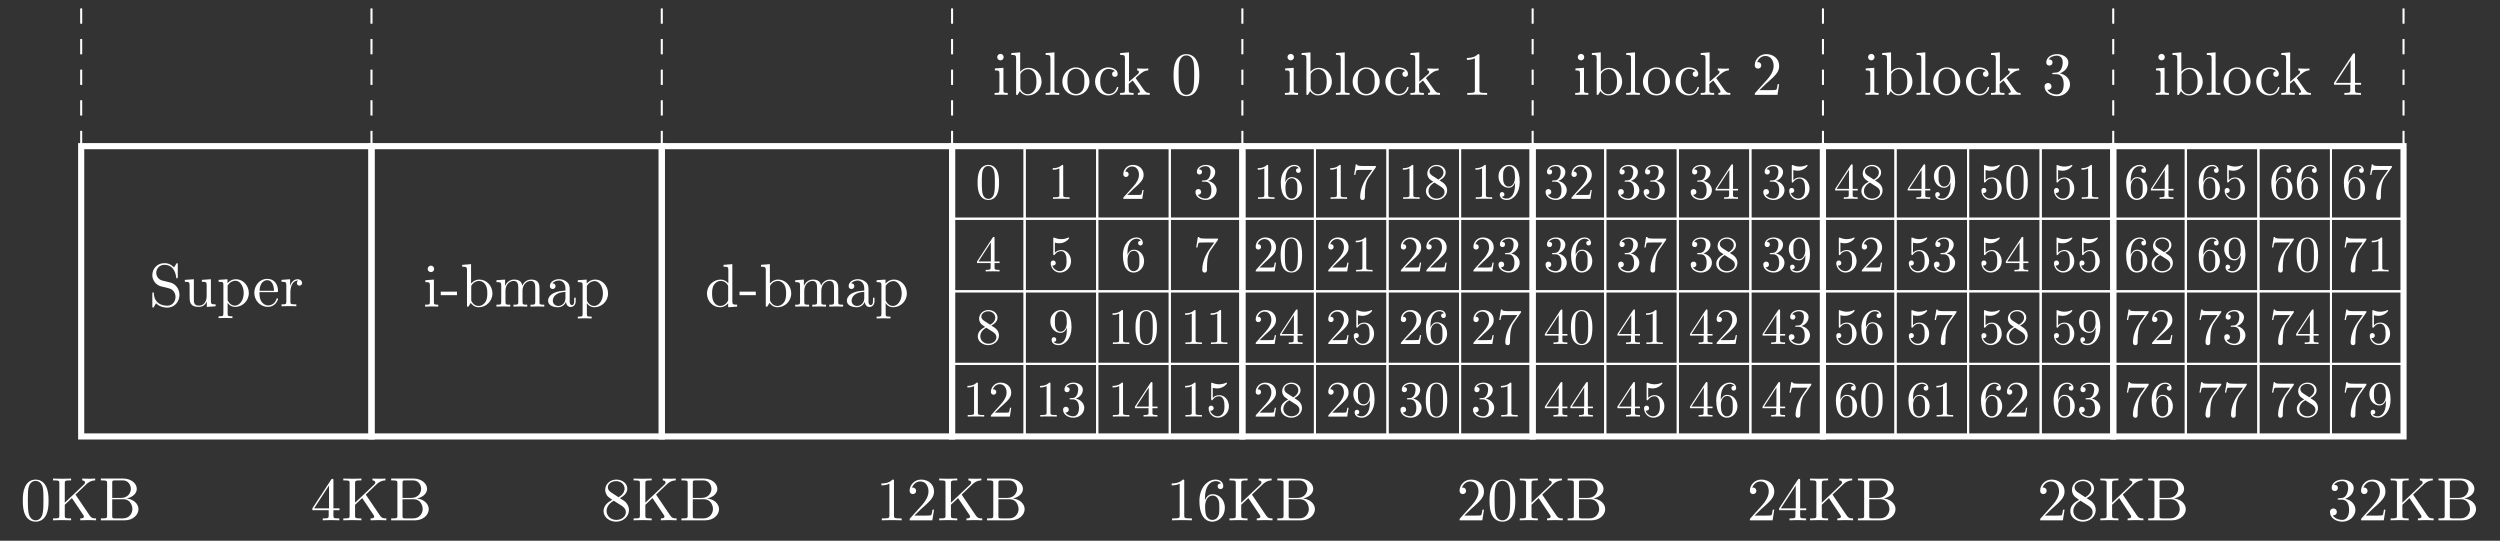 <?xml version="1.0" encoding="UTF-8"?>
<svg xmlns="http://www.w3.org/2000/svg" xmlns:xlink="http://www.w3.org/1999/xlink" width="488.246pt" height="105.601pt" viewBox="0 0 488.246 105.601" version="1.1">
<rect x="0" y="0" width="488.246" height="105.601" fill="#333333" stroke="none"/>
<defs>
<g>
<symbol overflow="visible" id="glyph0-0">
<path style="stroke:none;" d=""/>
</symbol>
<symbol overflow="visible" id="glyph0-1">
<path style="stroke:none;" d="M 5.5 -3.828 C 5.5 -4.781 5.438 -5.734 5.016 -6.625 C 4.469 -7.766 3.484 -7.953 2.984 -7.953 C 2.266 -7.953 1.406 -7.656 0.906 -6.531 C 0.531 -5.719 0.469 -4.781 0.469 -3.828 C 0.469 -2.922 0.516 -1.859 1 -0.938 C 1.516 0.031 2.391 0.266 2.969 0.266 C 3.625 0.266 4.531 0.016 5.062 -1.125 C 5.438 -1.953 5.5 -2.875 5.5 -3.828 Z M 2.969 0 C 2.516 0 1.812 -0.297 1.594 -1.453 C 1.453 -2.156 1.453 -3.266 1.453 -3.969 C 1.453 -4.734 1.453 -5.516 1.547 -6.172 C 1.781 -7.594 2.672 -7.703 2.969 -7.703 C 3.375 -7.703 4.156 -7.484 4.391 -6.297 C 4.5 -5.625 4.5 -4.719 4.5 -3.969 C 4.5 -3.078 4.5 -2.266 4.375 -1.5 C 4.203 -0.359 3.516 0 2.969 0 Z M 2.969 0 "/>
</symbol>
<symbol overflow="visible" id="glyph0-2">
<path style="stroke:none;" d="M 4.781 -5.016 L 6.938 -7.078 C 7.031 -7.172 7.656 -7.781 8.625 -7.797 L 8.625 -8.156 C 8.312 -8.125 7.938 -8.125 7.609 -8.125 C 7.188 -8.125 6.5 -8.125 6.094 -8.156 L 6.094 -7.797 C 6.578 -7.781 6.641 -7.5 6.641 -7.406 C 6.641 -7.203 6.531 -7.094 6.438 -7 L 2.688 -3.438 L 2.688 -7.234 C 2.688 -7.656 2.719 -7.797 3.641 -7.797 L 3.922 -7.797 L 3.922 -8.156 C 3.5 -8.125 2.625 -8.125 2.156 -8.125 C 1.703 -8.125 0.812 -8.125 0.391 -8.156 L 0.391 -7.797 L 0.688 -7.797 C 1.609 -7.797 1.625 -7.656 1.625 -7.234 L 1.625 -0.938 C 1.625 -0.5 1.609 -0.375 0.688 -0.375 L 0.391 -0.375 L 0.391 0 C 0.812 -0.031 1.703 -0.031 2.156 -0.031 C 2.609 -0.031 3.5 -0.031 3.922 0 L 3.922 -0.375 L 3.641 -0.375 C 2.719 -0.375 2.688 -0.5 2.688 -0.938 L 2.688 -3.031 L 4.078 -4.344 L 6.234 -1.141 C 6.312 -1.031 6.422 -0.875 6.422 -0.734 C 6.422 -0.375 5.953 -0.375 5.719 -0.375 L 5.719 0 C 6.125 -0.031 6.969 -0.031 7.422 -0.031 C 7.844 -0.031 8.297 -0.031 8.797 0 L 8.797 -0.375 C 8.156 -0.375 7.906 -0.422 7.547 -0.938 Z M 4.781 -5.016 "/>
</symbol>
<symbol overflow="visible" id="glyph0-3">
<path style="stroke:none;" d="M 2.656 -4.375 L 2.656 -7.312 C 2.656 -7.703 2.672 -7.797 3.234 -7.797 L 4.719 -7.797 C 5.875 -7.797 6.297 -6.781 6.297 -6.141 C 6.297 -5.375 5.719 -4.375 4.391 -4.375 Z M 5.469 -4.266 C 6.641 -4.5 7.453 -5.266 7.453 -6.141 C 7.453 -7.188 6.359 -8.156 4.812 -8.156 L 0.438 -8.156 L 0.438 -7.797 L 0.719 -7.797 C 1.641 -7.797 1.656 -7.656 1.656 -7.234 L 1.656 -0.938 C 1.656 -0.5 1.641 -0.375 0.719 -0.375 L 0.438 -0.375 L 0.438 0 L 5.109 0 C 6.703 0 7.781 -1.062 7.781 -2.188 C 7.781 -3.234 6.797 -4.125 5.469 -4.266 Z M 4.734 -0.375 L 3.234 -0.375 C 2.672 -0.375 2.656 -0.453 2.656 -0.844 L 2.656 -4.109 L 4.906 -4.109 C 6.078 -4.109 6.594 -3 6.594 -2.203 C 6.594 -1.344 5.969 -0.375 4.734 -0.375 Z M 4.734 -0.375 "/>
</symbol>
<symbol overflow="visible" id="glyph0-4">
<path style="stroke:none;" d="M 3.516 -1.969 L 3.516 -0.938 C 3.516 -0.5 3.484 -0.375 2.609 -0.375 L 2.359 -0.375 L 2.359 0 C 2.844 -0.031 3.469 -0.031 3.969 -0.031 C 4.469 -0.031 5.109 -0.031 5.594 0 L 5.594 -0.375 L 5.344 -0.375 C 4.453 -0.375 4.438 -0.5 4.438 -0.938 L 4.438 -1.969 L 5.625 -1.969 L 5.625 -2.344 L 4.438 -2.344 L 4.438 -7.781 C 4.438 -8.016 4.438 -8.094 4.25 -8.094 C 4.141 -8.094 4.094 -8.094 4 -7.953 L 0.328 -2.344 L 0.328 -1.969 Z M 3.578 -2.344 L 0.672 -2.344 L 3.578 -6.797 Z M 3.578 -2.344 "/>
</symbol>
<symbol overflow="visible" id="glyph0-5">
<path style="stroke:none;" d="M 1.953 -5.469 C 1.406 -5.828 1.344 -6.234 1.344 -6.438 C 1.344 -7.156 2.125 -7.656 2.969 -7.656 C 3.844 -7.656 4.609 -7.047 4.609 -6.188 C 4.609 -5.5 4.141 -4.922 3.438 -4.5 Z M 3.688 -4.328 C 4.547 -4.766 5.141 -5.391 5.141 -6.188 C 5.141 -7.281 4.078 -7.953 2.984 -7.953 C 1.797 -7.953 0.828 -7.078 0.828 -5.969 C 0.828 -5.75 0.844 -5.219 1.344 -4.656 C 1.484 -4.5 1.922 -4.203 2.219 -4 C 1.531 -3.656 0.5 -2.984 0.5 -1.812 C 0.5 -0.531 1.719 0.266 2.969 0.266 C 4.328 0.266 5.469 -0.734 5.469 -2.016 C 5.469 -2.438 5.328 -2.969 4.875 -3.484 C 4.656 -3.734 4.453 -3.844 3.688 -4.328 Z M 2.5 -3.828 L 3.969 -2.891 C 4.297 -2.672 4.859 -2.312 4.859 -1.578 C 4.859 -0.688 3.969 -0.078 2.984 -0.078 C 1.953 -0.078 1.094 -0.812 1.094 -1.812 C 1.094 -2.5 1.484 -3.266 2.5 -3.828 Z M 2.5 -3.828 "/>
</symbol>
<symbol overflow="visible" id="glyph0-6">
<path style="stroke:none;" d="M 3.516 -7.656 C 3.516 -7.938 3.516 -7.953 3.234 -7.953 C 2.5 -7.203 1.453 -7.203 1.062 -7.203 L 1.062 -6.828 C 1.297 -6.828 2.016 -6.828 2.625 -7.141 L 2.625 -0.938 C 2.625 -0.516 2.594 -0.375 1.516 -0.375 L 1.141 -0.375 L 1.141 0 C 1.547 -0.031 2.594 -0.031 3.078 -0.031 C 3.547 -0.031 4.594 -0.031 5.016 0 L 5.016 -0.375 L 4.625 -0.375 C 3.547 -0.375 3.516 -0.5 3.516 -0.938 Z M 3.516 -7.656 "/>
</symbol>
<symbol overflow="visible" id="glyph0-7">
<path style="stroke:none;" d="M 1.516 -0.922 L 2.781 -2.156 C 4.656 -3.797 5.359 -4.453 5.359 -5.641 C 5.359 -7 4.297 -7.953 2.828 -7.953 C 1.484 -7.953 0.594 -6.859 0.594 -5.797 C 0.594 -5.125 1.188 -5.125 1.234 -5.125 C 1.438 -5.125 1.859 -5.266 1.859 -5.766 C 1.859 -6.078 1.641 -6.391 1.219 -6.391 C 1.125 -6.391 1.094 -6.391 1.062 -6.375 C 1.344 -7.141 1.984 -7.594 2.672 -7.594 C 3.766 -7.594 4.281 -6.625 4.281 -5.641 C 4.281 -4.688 3.688 -3.734 3.031 -3 L 0.734 -0.438 C 0.594 -0.312 0.594 -0.281 0.594 0 L 5.031 0 L 5.359 -2.078 L 5.062 -2.078 C 5.016 -1.719 4.922 -1.188 4.812 -1.016 C 4.719 -0.922 3.938 -0.922 3.672 -0.922 Z M 1.516 -0.922 "/>
</symbol>
<symbol overflow="visible" id="glyph0-8">
<path style="stroke:none;" d="M 1.578 -3.922 L 1.578 -4.203 C 1.578 -7.234 3.062 -7.656 3.672 -7.656 C 3.953 -7.656 4.453 -7.594 4.719 -7.188 C 4.547 -7.188 4.062 -7.188 4.062 -6.641 C 4.062 -6.281 4.344 -6.094 4.609 -6.094 C 4.812 -6.094 5.156 -6.203 5.156 -6.672 C 5.156 -7.391 4.641 -7.953 3.641 -7.953 C 2.109 -7.953 0.5 -6.422 0.5 -3.781 C 0.5 -0.578 1.891 0.266 3 0.266 C 4.328 0.266 5.469 -0.859 5.469 -2.438 C 5.469 -3.953 4.406 -5.109 3.078 -5.109 C 2.266 -5.109 1.812 -4.5 1.578 -3.922 Z M 3 -0.078 C 2.25 -0.078 1.891 -0.781 1.812 -0.969 C 1.609 -1.531 1.609 -2.484 1.609 -2.703 C 1.609 -3.641 1.984 -4.828 3.062 -4.828 C 3.25 -4.828 3.797 -4.828 4.172 -4.094 C 4.391 -3.641 4.391 -3.031 4.391 -2.453 C 4.391 -1.875 4.391 -1.281 4.188 -0.844 C 3.828 -0.125 3.281 -0.078 3 -0.078 Z M 3 -0.078 "/>
</symbol>
<symbol overflow="visible" id="glyph0-9">
<path style="stroke:none;" d="M 3.469 -4.203 C 4.453 -4.531 5.141 -5.359 5.141 -6.312 C 5.141 -7.297 4.094 -7.953 2.938 -7.953 C 1.734 -7.953 0.828 -7.25 0.828 -6.328 C 0.828 -5.938 1.094 -5.719 1.438 -5.719 C 1.812 -5.719 2.047 -5.969 2.047 -6.328 C 2.047 -6.922 1.484 -6.922 1.297 -6.922 C 1.672 -7.5 2.469 -7.656 2.891 -7.656 C 3.375 -7.656 4.047 -7.406 4.047 -6.328 C 4.047 -6.188 4.016 -5.484 3.703 -4.953 C 3.344 -4.391 2.938 -4.344 2.641 -4.344 C 2.547 -4.328 2.266 -4.297 2.172 -4.297 C 2.078 -4.297 2 -4.281 2 -4.156 C 2 -4.031 2.078 -4.031 2.281 -4.031 L 2.812 -4.031 C 3.797 -4.031 4.234 -3.219 4.234 -2.047 C 4.234 -0.422 3.406 -0.078 2.875 -0.078 C 2.359 -0.078 1.469 -0.281 1.047 -0.984 C 1.469 -0.922 1.844 -1.188 1.844 -1.641 C 1.844 -2.062 1.516 -2.312 1.172 -2.312 C 0.891 -2.312 0.5 -2.141 0.5 -1.609 C 0.5 -0.531 1.609 0.266 2.922 0.266 C 4.375 0.266 5.469 -0.828 5.469 -2.047 C 5.469 -3.031 4.703 -3.953 3.469 -4.203 Z M 3.469 -4.203 "/>
</symbol>
<symbol overflow="visible" id="glyph0-10">
<path style="stroke:none;" d="M 4.172 -4.641 L 2.641 -5.016 C 1.906 -5.188 1.438 -5.828 1.438 -6.531 C 1.438 -7.359 2.078 -8.094 3.016 -8.094 C 5.016 -8.094 5.266 -6.125 5.344 -5.594 C 5.359 -5.516 5.359 -5.453 5.484 -5.453 C 5.641 -5.453 5.641 -5.516 5.641 -5.734 L 5.641 -8.141 C 5.641 -8.344 5.641 -8.422 5.516 -8.422 C 5.422 -8.422 5.422 -8.422 5.328 -8.266 L 4.906 -7.594 C 4.547 -7.938 4.062 -8.422 3 -8.422 C 1.672 -8.422 0.672 -7.375 0.672 -6.109 C 0.672 -5.109 1.297 -4.25 2.234 -3.922 C 2.359 -3.875 2.969 -3.734 3.812 -3.531 C 4.141 -3.438 4.5 -3.359 4.828 -2.922 C 5.078 -2.609 5.203 -2.219 5.203 -1.812 C 5.203 -0.969 4.609 -0.109 3.594 -0.109 C 3.25 -0.109 2.344 -0.172 1.703 -0.75 C 1.016 -1.406 0.984 -2.156 0.969 -2.594 C 0.953 -2.719 0.859 -2.719 0.828 -2.719 C 0.672 -2.719 0.672 -2.625 0.672 -2.422 L 0.672 -0.031 C 0.672 0.172 0.672 0.266 0.797 0.266 C 0.891 0.266 0.891 0.234 0.984 0.109 C 0.984 0.094 1.016 0.062 1.406 -0.578 C 1.781 -0.172 2.547 0.266 3.609 0.266 C 5.016 0.266 5.969 -0.906 5.969 -2.219 C 5.969 -3.422 5.172 -4.406 4.172 -4.641 Z M 4.172 -4.641 "/>
</symbol>
<symbol overflow="visible" id="glyph0-11">
<path style="stroke:none;" d="M 4.672 -0.938 L 4.672 0.125 L 6.391 0 L 6.391 -0.375 C 5.562 -0.375 5.469 -0.453 5.469 -1.047 L 5.469 -5.281 L 3.703 -5.156 L 3.703 -4.781 C 4.547 -4.781 4.641 -4.703 4.641 -4.109 L 4.641 -1.984 C 4.641 -0.938 4.062 -0.125 3.188 -0.125 C 2.188 -0.125 2.141 -0.688 2.141 -1.312 L 2.141 -5.281 L 0.375 -5.156 L 0.375 -4.781 C 1.312 -4.781 1.312 -4.75 1.312 -3.688 L 1.312 -1.891 C 1.312 -0.953 1.312 0.125 3.125 0.125 C 3.797 0.125 4.328 -0.203 4.672 -0.938 Z M 4.672 -0.938 "/>
</symbol>
<symbol overflow="visible" id="glyph0-12">
<path style="stroke:none;" d="M 2.062 -4.5 L 2.062 -5.281 L 0.328 -5.156 L 0.328 -4.781 C 1.188 -4.781 1.266 -4.703 1.266 -4.188 L 1.266 1.406 C 1.266 1.953 1.141 1.953 0.328 1.953 L 0.328 2.312 C 0.734 2.312 1.359 2.281 1.672 2.281 C 2 2.281 2.609 2.312 3.031 2.312 L 3.031 1.953 C 2.219 1.953 2.094 1.953 2.094 1.406 L 2.094 -0.703 C 2.156 -0.516 2.656 0.125 3.562 0.125 C 4.984 0.125 6.234 -1.047 6.234 -2.578 C 6.234 -4.094 5.062 -5.281 3.734 -5.281 C 2.797 -5.281 2.297 -4.75 2.062 -4.5 Z M 2.094 -1.359 L 2.094 -4.031 C 2.438 -4.641 3.031 -4.984 3.641 -4.984 C 4.5 -4.984 5.234 -3.938 5.234 -2.578 C 5.234 -1.141 4.406 -0.125 3.516 -0.125 C 3.031 -0.125 2.578 -0.375 2.266 -0.859 C 2.094 -1.109 2.094 -1.125 2.094 -1.359 Z M 2.094 -1.359 "/>
</symbol>
<symbol overflow="visible" id="glyph0-13">
<path style="stroke:none;" d="M 1.344 -3.016 C 1.406 -4.797 2.422 -5.094 2.828 -5.094 C 4.047 -5.094 4.172 -3.484 4.172 -3.016 Z M 1.328 -2.766 L 4.656 -2.766 C 4.922 -2.766 4.953 -2.766 4.953 -3.016 C 4.953 -4.203 4.312 -5.359 2.828 -5.359 C 1.438 -5.359 0.328 -4.125 0.328 -2.625 C 0.328 -1.031 1.594 0.125 2.969 0.125 C 4.422 0.125 4.953 -1.188 4.953 -1.422 C 4.953 -1.547 4.859 -1.562 4.812 -1.562 C 4.703 -1.562 4.672 -1.5 4.656 -1.406 C 4.234 -0.172 3.156 -0.172 3.031 -0.172 C 2.438 -0.172 1.953 -0.531 1.688 -0.969 C 1.328 -1.547 1.328 -2.328 1.328 -2.766 Z M 1.328 -2.766 "/>
</symbol>
<symbol overflow="visible" id="glyph0-14">
<path style="stroke:none;" d="M 2 -3.969 L 2 -5.281 L 0.328 -5.156 L 0.328 -4.781 C 1.172 -4.781 1.266 -4.703 1.266 -4.109 L 1.266 -0.906 C 1.266 -0.375 1.141 -0.375 0.328 -0.375 L 0.328 0 C 0.797 -0.016 1.359 -0.031 1.703 -0.031 C 2.172 -0.031 2.734 -0.031 3.219 0 L 3.219 -0.375 L 2.969 -0.375 C 2.078 -0.375 2.062 -0.5 2.062 -0.938 L 2.062 -2.766 C 2.062 -3.953 2.562 -5.016 3.469 -5.016 C 3.547 -5.016 3.578 -5.016 3.594 -5.016 C 3.562 -5 3.328 -4.859 3.328 -4.547 C 3.328 -4.203 3.578 -4.031 3.844 -4.031 C 4.047 -4.031 4.344 -4.172 4.344 -4.547 C 4.344 -4.938 3.984 -5.281 3.469 -5.281 C 2.594 -5.281 2.156 -4.484 2 -3.969 Z M 2 -3.969 "/>
</symbol>
<symbol overflow="visible" id="glyph0-15">
<path style="stroke:none;" d="M 2.109 -5.281 L 0.438 -5.156 L 0.438 -4.781 C 1.219 -4.781 1.328 -4.703 1.328 -4.125 L 1.328 -0.906 C 1.328 -0.375 1.188 -0.375 0.391 -0.375 L 0.391 0 C 0.781 -0.016 1.422 -0.031 1.703 -0.031 C 2.125 -0.031 2.547 -0.016 2.953 0 L 2.953 -0.375 C 2.156 -0.375 2.109 -0.438 2.109 -0.891 Z M 2.156 -7.359 C 2.156 -7.75 1.859 -8 1.531 -8 C 1.156 -8 0.891 -7.672 0.891 -7.359 C 0.891 -7.047 1.156 -6.734 1.531 -6.734 C 1.859 -6.734 2.156 -6.984 2.156 -7.359 Z M 2.156 -7.359 "/>
</symbol>
<symbol overflow="visible" id="glyph0-16">
<path style="stroke:none;" d="M 3.297 -2.234 L 3.297 -2.922 L 0.125 -2.922 L 0.125 -2.234 Z M 3.297 -2.234 "/>
</symbol>
<symbol overflow="visible" id="glyph0-17">
<path style="stroke:none;" d="M 2.062 -4.5 L 2.062 -8.297 L 0.328 -8.156 L 0.328 -7.797 C 1.172 -7.797 1.266 -7.703 1.266 -7.125 L 1.266 0 L 1.562 0 C 1.578 -0.016 1.672 -0.172 2 -0.734 C 2.172 -0.469 2.672 0.125 3.562 0.125 C 4.984 0.125 6.234 -1.047 6.234 -2.578 C 6.234 -4.094 5.062 -5.281 3.688 -5.281 C 2.766 -5.281 2.25 -4.719 2.062 -4.5 Z M 2.094 -1.359 L 2.094 -3.828 C 2.094 -4.047 2.094 -4.062 2.219 -4.25 C 2.688 -4.922 3.344 -5.016 3.641 -5.016 C 4.172 -5.016 4.609 -4.703 4.891 -4.25 C 5.203 -3.766 5.234 -3.078 5.234 -2.594 C 5.234 -2.156 5.219 -1.438 4.859 -0.891 C 4.609 -0.531 4.156 -0.125 3.516 -0.125 C 2.969 -0.125 2.547 -0.422 2.266 -0.859 C 2.094 -1.109 2.094 -1.141 2.094 -1.359 Z M 2.094 -1.359 "/>
</symbol>
<symbol overflow="visible" id="glyph0-18">
<path style="stroke:none;" d="M 1.312 -4.109 L 1.312 -0.906 C 1.312 -0.375 1.188 -0.375 0.375 -0.375 L 0.375 0 C 0.797 -0.016 1.406 -0.031 1.734 -0.031 C 2.047 -0.031 2.672 -0.016 3.078 0 L 3.078 -0.375 C 2.266 -0.375 2.141 -0.375 2.141 -0.906 L 2.141 -3.109 C 2.141 -4.344 2.984 -5.016 3.75 -5.016 C 4.5 -5.016 4.641 -4.375 4.641 -3.688 L 4.641 -0.906 C 4.641 -0.375 4.5 -0.375 3.703 -0.375 L 3.703 0 C 4.125 -0.016 4.734 -0.031 5.062 -0.031 C 5.359 -0.031 5.984 -0.016 6.391 0 L 6.391 -0.375 C 5.594 -0.375 5.469 -0.375 5.469 -0.906 L 5.469 -3.109 C 5.469 -4.344 6.312 -5.016 7.078 -5.016 C 7.828 -5.016 7.953 -4.375 7.953 -3.688 L 7.953 -0.906 C 7.953 -0.375 7.828 -0.375 7.031 -0.375 L 7.031 0 C 7.453 -0.016 8.062 -0.031 8.375 -0.031 C 8.688 -0.031 9.312 -0.016 9.719 0 L 9.719 -0.375 C 9.094 -0.375 8.797 -0.375 8.781 -0.734 L 8.781 -3.016 C 8.781 -4.047 8.781 -4.406 8.422 -4.844 C 8.25 -5.047 7.859 -5.281 7.156 -5.281 C 6.156 -5.281 5.625 -4.562 5.422 -4.109 C 5.266 -5.156 4.375 -5.281 3.844 -5.281 C 2.969 -5.281 2.406 -4.766 2.062 -4.031 L 2.062 -5.281 L 0.375 -5.156 L 0.375 -4.781 C 1.219 -4.781 1.312 -4.703 1.312 -4.109 Z M 1.312 -4.109 "/>
</symbol>
<symbol overflow="visible" id="glyph0-19">
<path style="stroke:none;" d="M 3.984 -0.906 C 4.031 -0.438 4.344 0.078 4.906 0.078 C 5.156 0.078 5.891 -0.094 5.891 -1.062 L 5.891 -1.734 L 5.594 -1.734 L 5.594 -1.062 C 5.594 -0.375 5.297 -0.297 5.156 -0.297 C 4.766 -0.297 4.719 -0.844 4.719 -0.891 L 4.719 -3.281 C 4.719 -3.797 4.719 -4.25 4.297 -4.703 C 3.828 -5.156 3.234 -5.359 2.656 -5.359 C 1.672 -5.359 0.844 -4.797 0.844 -4 C 0.844 -3.641 1.094 -3.438 1.406 -3.438 C 1.734 -3.438 1.953 -3.688 1.953 -4 C 1.953 -4.141 1.891 -4.531 1.344 -4.547 C 1.656 -4.953 2.25 -5.094 2.625 -5.094 C 3.219 -5.094 3.891 -4.625 3.891 -3.562 L 3.891 -3.125 C 3.281 -3.078 2.453 -3.047 1.703 -2.688 C 0.797 -2.281 0.5 -1.656 0.5 -1.141 C 0.5 -0.172 1.656 0.125 2.422 0.125 C 3.203 0.125 3.75 -0.344 3.984 -0.906 Z M 3.891 -2.875 L 3.891 -1.672 C 3.891 -0.531 3.031 -0.125 2.5 -0.125 C 1.906 -0.125 1.422 -0.547 1.422 -1.141 C 1.422 -1.812 1.922 -2.797 3.891 -2.875 Z M 3.891 -2.875 "/>
</symbol>
<symbol overflow="visible" id="glyph0-20">
<path style="stroke:none;" d="M 4.547 -0.656 L 4.547 0.125 L 6.297 0 L 6.297 -0.375 C 5.469 -0.375 5.359 -0.453 5.359 -1.047 L 5.359 -8.297 L 3.641 -8.156 L 3.641 -7.797 C 4.484 -7.797 4.578 -7.703 4.578 -7.125 L 4.578 -4.547 C 4.234 -4.969 3.719 -5.281 3.078 -5.281 C 1.656 -5.281 0.406 -4.109 0.406 -2.562 C 0.406 -1.047 1.578 0.125 2.938 0.125 C 3.703 0.125 4.25 -0.281 4.547 -0.656 Z M 4.547 -3.859 L 4.547 -1.406 C 4.547 -1.188 4.547 -1.172 4.406 -0.969 C 4.047 -0.391 3.516 -0.125 3 -0.125 C 2.469 -0.125 2.031 -0.438 1.75 -0.891 C 1.438 -1.391 1.406 -2.062 1.406 -2.562 C 1.406 -3 1.422 -3.719 1.766 -4.25 C 2.016 -4.625 2.469 -5.016 3.125 -5.016 C 3.531 -5.016 4.047 -4.844 4.406 -4.297 C 4.547 -4.094 4.547 -4.078 4.547 -3.859 Z M 4.547 -3.859 "/>
</symbol>
<symbol overflow="visible" id="glyph0-21">
<path style="stroke:none;" d="M 2.109 -8.297 L 0.391 -8.156 L 0.391 -7.797 C 1.234 -7.797 1.328 -7.703 1.328 -7.125 L 1.328 -0.906 C 1.328 -0.375 1.188 -0.375 0.391 -0.375 L 0.391 0 C 0.781 -0.016 1.422 -0.031 1.719 -0.031 C 2.016 -0.031 2.609 -0.016 3.047 0 L 3.047 -0.375 C 2.25 -0.375 2.109 -0.375 2.109 -0.906 Z M 2.109 -8.297 "/>
</symbol>
<symbol overflow="visible" id="glyph0-22">
<path style="stroke:none;" d="M 5.625 -2.562 C 5.625 -4.094 4.438 -5.359 2.984 -5.359 C 1.5 -5.359 0.328 -4.047 0.328 -2.562 C 0.328 -1.016 1.578 0.125 2.969 0.125 C 4.422 0.125 5.625 -1.047 5.625 -2.562 Z M 2.984 -0.172 C 2.469 -0.172 1.953 -0.422 1.625 -0.969 C 1.328 -1.5 1.328 -2.219 1.328 -2.656 C 1.328 -3.125 1.328 -3.766 1.609 -4.297 C 1.938 -4.844 2.5 -5.094 2.969 -5.094 C 3.5 -5.094 4.016 -4.828 4.328 -4.312 C 4.641 -3.797 4.641 -3.109 4.641 -2.656 C 4.641 -2.219 4.641 -1.578 4.375 -1.047 C 4.109 -0.516 3.578 -0.172 2.984 -0.172 Z M 2.984 -0.172 "/>
</symbol>
<symbol overflow="visible" id="glyph0-23">
<path style="stroke:none;" d="M 1.406 -2.609 C 1.406 -4.547 2.375 -5.062 3.016 -5.062 C 3.125 -5.062 3.875 -5.047 4.297 -4.609 C 3.797 -4.578 3.734 -4.219 3.734 -4.062 C 3.734 -3.75 3.938 -3.516 4.281 -3.516 C 4.594 -3.516 4.828 -3.719 4.828 -4.078 C 4.828 -4.891 3.922 -5.359 3 -5.359 C 1.5 -5.359 0.406 -4.062 0.406 -2.578 C 0.406 -1.047 1.594 0.125 2.969 0.125 C 4.578 0.125 4.953 -1.297 4.953 -1.422 C 4.953 -1.547 4.844 -1.547 4.812 -1.547 C 4.703 -1.547 4.672 -1.5 4.656 -1.422 C 4.297 -0.312 3.531 -0.172 3.078 -0.172 C 2.453 -0.172 1.406 -0.688 1.406 -2.609 Z M 1.406 -2.609 "/>
</symbol>
<symbol overflow="visible" id="glyph0-24">
<path style="stroke:none;" d="M 1.266 -0.906 C 1.266 -0.375 1.141 -0.375 0.328 -0.375 L 0.328 0 C 0.734 -0.016 1.297 -0.031 1.641 -0.031 C 2 -0.031 2.469 -0.031 2.953 0 L 2.953 -0.375 C 2.156 -0.375 2.016 -0.375 2.016 -0.906 L 2.016 -2.141 L 2.781 -2.797 C 3.703 -1.531 4.203 -0.859 4.203 -0.641 C 4.203 -0.422 4 -0.375 3.781 -0.375 L 3.781 0 C 4.109 -0.016 4.812 -0.031 5.062 -0.031 C 5.422 -0.031 5.766 -0.031 6.109 0 L 6.109 -0.375 C 5.672 -0.375 5.406 -0.375 4.953 -1 L 3.438 -3.141 C 3.422 -3.172 3.359 -3.234 3.359 -3.281 C 3.359 -3.328 4.203 -4.047 4.328 -4.141 C 5.078 -4.75 5.578 -4.766 5.828 -4.781 L 5.828 -5.156 C 5.484 -5.109 5.328 -5.109 5 -5.109 C 4.562 -5.109 3.828 -5.141 3.656 -5.156 L 3.656 -4.781 C 3.891 -4.766 4 -4.641 4 -4.484 C 4 -4.25 3.844 -4.094 3.734 -4.016 L 2.062 -2.562 L 2.062 -8.297 L 0.328 -8.156 L 0.328 -7.797 C 1.172 -7.797 1.266 -7.703 1.266 -7.125 Z M 1.266 -0.906 "/>
</symbol>
<symbol overflow="visible" id="glyph1-0">
<path style="stroke:none;" d=""/>
</symbol>
<symbol overflow="visible" id="glyph1-1">
<path style="stroke:none;" d="M 4.578 -3.188 C 4.578 -3.984 4.531 -4.781 4.188 -5.516 C 3.734 -6.484 2.906 -6.641 2.5 -6.641 C 1.891 -6.641 1.172 -6.375 0.75 -5.453 C 0.438 -4.766 0.391 -3.984 0.391 -3.188 C 0.391 -2.438 0.422 -1.547 0.844 -0.781 C 1.266 0.016 2 0.219 2.484 0.219 C 3.016 0.219 3.781 0.016 4.219 -0.938 C 4.531 -1.625 4.578 -2.406 4.578 -3.188 Z M 2.484 0 C 2.094 0 1.5 -0.25 1.328 -1.203 C 1.219 -1.797 1.219 -2.719 1.219 -3.312 C 1.219 -3.953 1.219 -4.609 1.297 -5.141 C 1.484 -6.328 2.234 -6.422 2.484 -6.422 C 2.812 -6.422 3.469 -6.234 3.656 -5.25 C 3.766 -4.688 3.766 -3.938 3.766 -3.312 C 3.766 -2.562 3.766 -1.891 3.656 -1.25 C 3.5 -0.297 2.938 0 2.484 0 Z M 2.484 0 "/>
</symbol>
<symbol overflow="visible" id="glyph1-2">
<path style="stroke:none;" d="M 2.938 -1.641 L 2.938 -0.781 C 2.938 -0.422 2.906 -0.312 2.172 -0.312 L 1.969 -0.312 L 1.969 0 C 2.375 -0.031 2.891 -0.031 3.312 -0.031 C 3.734 -0.031 4.25 -0.031 4.672 0 L 4.672 -0.312 L 4.453 -0.312 C 3.719 -0.312 3.703 -0.422 3.703 -0.781 L 3.703 -1.641 L 4.688 -1.641 L 4.688 -1.953 L 3.703 -1.953 L 3.703 -6.484 C 3.703 -6.688 3.703 -6.75 3.531 -6.75 C 3.453 -6.75 3.422 -6.75 3.344 -6.625 L 0.281 -1.953 L 0.281 -1.641 Z M 2.984 -1.953 L 0.562 -1.953 L 2.984 -5.672 Z M 2.984 -1.953 "/>
</symbol>
<symbol overflow="visible" id="glyph1-3">
<path style="stroke:none;" d="M 1.625 -4.562 C 1.172 -4.859 1.125 -5.188 1.125 -5.359 C 1.125 -5.969 1.781 -6.391 2.484 -6.391 C 3.203 -6.391 3.844 -5.875 3.844 -5.156 C 3.844 -4.578 3.453 -4.109 2.859 -3.766 Z M 3.078 -3.609 C 3.797 -3.984 4.281 -4.5 4.281 -5.156 C 4.281 -6.078 3.406 -6.641 2.5 -6.641 C 1.5 -6.641 0.688 -5.906 0.688 -4.969 C 0.688 -4.797 0.703 -4.344 1.125 -3.875 C 1.234 -3.766 1.609 -3.516 1.859 -3.344 C 1.281 -3.047 0.422 -2.5 0.422 -1.5 C 0.422 -0.453 1.438 0.219 2.484 0.219 C 3.609 0.219 4.562 -0.609 4.562 -1.672 C 4.562 -2.031 4.453 -2.484 4.062 -2.906 C 3.875 -3.109 3.719 -3.203 3.078 -3.609 Z M 2.078 -3.188 L 3.312 -2.406 C 3.594 -2.219 4.062 -1.922 4.062 -1.312 C 4.062 -0.578 3.312 -0.062 2.5 -0.062 C 1.641 -0.062 0.922 -0.672 0.922 -1.5 C 0.922 -2.078 1.234 -2.719 2.078 -3.188 Z M 2.078 -3.188 "/>
</symbol>
<symbol overflow="visible" id="glyph1-4">
<path style="stroke:none;" d="M 2.938 -6.375 C 2.938 -6.625 2.938 -6.641 2.703 -6.641 C 2.078 -6 1.203 -6 0.891 -6 L 0.891 -5.688 C 1.094 -5.688 1.672 -5.688 2.188 -5.953 L 2.188 -0.781 C 2.188 -0.422 2.156 -0.312 1.266 -0.312 L 0.953 -0.312 L 0.953 0 C 1.297 -0.031 2.156 -0.031 2.562 -0.031 C 2.953 -0.031 3.828 -0.031 4.172 0 L 4.172 -0.312 L 3.859 -0.312 C 2.953 -0.312 2.938 -0.422 2.938 -0.781 Z M 2.938 -6.375 "/>
</symbol>
<symbol overflow="visible" id="glyph1-5">
<path style="stroke:none;" d="M 1.266 -0.766 L 2.328 -1.797 C 3.875 -3.172 4.469 -3.703 4.469 -4.703 C 4.469 -5.844 3.578 -6.641 2.359 -6.641 C 1.234 -6.641 0.5 -5.719 0.5 -4.828 C 0.5 -4.281 1 -4.281 1.031 -4.281 C 1.203 -4.281 1.547 -4.391 1.547 -4.812 C 1.547 -5.062 1.359 -5.328 1.016 -5.328 C 0.938 -5.328 0.922 -5.328 0.891 -5.312 C 1.109 -5.969 1.656 -6.328 2.234 -6.328 C 3.141 -6.328 3.562 -5.516 3.562 -4.703 C 3.562 -3.906 3.078 -3.125 2.516 -2.5 L 0.609 -0.375 C 0.5 -0.266 0.5 -0.234 0.5 0 L 4.203 0 L 4.469 -1.734 L 4.234 -1.734 C 4.172 -1.438 4.109 -1 4 -0.844 C 3.938 -0.766 3.281 -0.766 3.062 -0.766 Z M 1.266 -0.766 "/>
</symbol>
<symbol overflow="visible" id="glyph1-6">
<path style="stroke:none;" d="M 4.469 -2 C 4.469 -3.188 3.656 -4.188 2.578 -4.188 C 2.109 -4.188 1.672 -4.031 1.312 -3.672 L 1.312 -5.625 C 1.516 -5.562 1.844 -5.5 2.156 -5.5 C 3.391 -5.5 4.094 -6.406 4.094 -6.531 C 4.094 -6.594 4.062 -6.641 3.984 -6.641 C 3.984 -6.641 3.953 -6.641 3.906 -6.609 C 3.703 -6.516 3.219 -6.312 2.547 -6.312 C 2.156 -6.312 1.688 -6.391 1.219 -6.594 C 1.141 -6.625 1.125 -6.625 1.109 -6.625 C 1 -6.625 1 -6.547 1 -6.391 L 1 -3.438 C 1 -3.266 1 -3.188 1.141 -3.188 C 1.219 -3.188 1.234 -3.203 1.281 -3.266 C 1.391 -3.422 1.75 -3.969 2.562 -3.969 C 3.078 -3.969 3.328 -3.516 3.406 -3.328 C 3.562 -2.953 3.594 -2.578 3.594 -2.078 C 3.594 -1.719 3.594 -1.125 3.344 -0.703 C 3.109 -0.312 2.734 -0.062 2.281 -0.062 C 1.562 -0.062 0.984 -0.594 0.812 -1.172 C 0.844 -1.172 0.875 -1.156 0.984 -1.156 C 1.312 -1.156 1.484 -1.406 1.484 -1.641 C 1.484 -1.891 1.312 -2.141 0.984 -2.141 C 0.844 -2.141 0.5 -2.062 0.5 -1.609 C 0.5 -0.75 1.188 0.219 2.297 0.219 C 3.453 0.219 4.469 -0.734 4.469 -2 Z M 4.469 -2 "/>
</symbol>
<symbol overflow="visible" id="glyph1-7">
<path style="stroke:none;" d="M 3.656 -3.172 L 3.656 -2.844 C 3.656 -0.516 2.625 -0.062 2.047 -0.062 C 1.875 -0.062 1.328 -0.078 1.062 -0.422 C 1.5 -0.422 1.578 -0.703 1.578 -0.875 C 1.578 -1.188 1.344 -1.328 1.125 -1.328 C 0.969 -1.328 0.672 -1.25 0.672 -0.859 C 0.672 -0.188 1.203 0.219 2.047 0.219 C 3.344 0.219 4.562 -1.141 4.562 -3.281 C 4.562 -5.969 3.406 -6.641 2.516 -6.641 C 1.969 -6.641 1.484 -6.453 1.062 -6.016 C 0.641 -5.562 0.422 -5.141 0.422 -4.391 C 0.422 -3.156 1.297 -2.172 2.406 -2.172 C 3.016 -2.172 3.422 -2.594 3.656 -3.172 Z M 2.422 -2.406 C 2.266 -2.406 1.797 -2.406 1.5 -3.031 C 1.312 -3.406 1.312 -3.891 1.312 -4.391 C 1.312 -4.922 1.312 -5.391 1.531 -5.766 C 1.797 -6.266 2.172 -6.391 2.516 -6.391 C 2.984 -6.391 3.312 -6.047 3.484 -5.609 C 3.594 -5.281 3.641 -4.656 3.641 -4.203 C 3.641 -3.375 3.297 -2.406 2.422 -2.406 Z M 2.422 -2.406 "/>
</symbol>
<symbol overflow="visible" id="glyph1-8">
<path style="stroke:none;" d="M 2.891 -3.516 C 3.703 -3.781 4.281 -4.469 4.281 -5.266 C 4.281 -6.078 3.406 -6.641 2.453 -6.641 C 1.453 -6.641 0.688 -6.047 0.688 -5.281 C 0.688 -4.953 0.906 -4.766 1.203 -4.766 C 1.5 -4.766 1.703 -4.984 1.703 -5.281 C 1.703 -5.766 1.234 -5.766 1.094 -5.766 C 1.391 -6.266 2.047 -6.391 2.406 -6.391 C 2.828 -6.391 3.375 -6.172 3.375 -5.281 C 3.375 -5.156 3.344 -4.578 3.094 -4.141 C 2.797 -3.656 2.453 -3.625 2.203 -3.625 C 2.125 -3.609 1.891 -3.594 1.812 -3.594 C 1.734 -3.578 1.672 -3.562 1.672 -3.469 C 1.672 -3.359 1.734 -3.359 1.906 -3.359 L 2.344 -3.359 C 3.156 -3.359 3.531 -2.688 3.531 -1.703 C 3.531 -0.344 2.844 -0.062 2.406 -0.062 C 1.969 -0.062 1.219 -0.234 0.875 -0.812 C 1.219 -0.766 1.531 -0.984 1.531 -1.359 C 1.531 -1.719 1.266 -1.922 0.984 -1.922 C 0.734 -1.922 0.422 -1.781 0.422 -1.344 C 0.422 -0.438 1.344 0.219 2.438 0.219 C 3.656 0.219 4.562 -0.688 4.562 -1.703 C 4.562 -2.516 3.922 -3.297 2.891 -3.516 Z M 2.891 -3.516 "/>
</symbol>
<symbol overflow="visible" id="glyph1-9">
<path style="stroke:none;" d="M 1.312 -3.266 L 1.312 -3.516 C 1.312 -6.031 2.547 -6.391 3.062 -6.391 C 3.297 -6.391 3.719 -6.328 3.938 -5.984 C 3.781 -5.984 3.391 -5.984 3.391 -5.547 C 3.391 -5.234 3.625 -5.078 3.844 -5.078 C 4 -5.078 4.312 -5.172 4.312 -5.562 C 4.312 -6.156 3.875 -6.641 3.047 -6.641 C 1.766 -6.641 0.422 -5.359 0.422 -3.156 C 0.422 -0.484 1.578 0.219 2.5 0.219 C 3.609 0.219 4.562 -0.719 4.562 -2.031 C 4.562 -3.297 3.672 -4.25 2.562 -4.25 C 1.891 -4.25 1.516 -3.75 1.312 -3.266 Z M 2.5 -0.062 C 1.875 -0.062 1.578 -0.656 1.516 -0.812 C 1.328 -1.281 1.328 -2.078 1.328 -2.25 C 1.328 -3.031 1.656 -4.031 2.547 -4.031 C 2.719 -4.031 3.172 -4.031 3.484 -3.406 C 3.656 -3.047 3.656 -2.531 3.656 -2.047 C 3.656 -1.562 3.656 -1.062 3.484 -0.703 C 3.188 -0.109 2.734 -0.062 2.5 -0.062 Z M 2.5 -0.062 "/>
</symbol>
<symbol overflow="visible" id="glyph1-10">
<path style="stroke:none;" d="M 4.75 -6.078 C 4.828 -6.188 4.828 -6.203 4.828 -6.422 L 2.406 -6.422 C 1.203 -6.422 1.172 -6.547 1.141 -6.734 L 0.891 -6.734 L 0.562 -4.688 L 0.812 -4.688 C 0.844 -4.844 0.922 -5.469 1.062 -5.594 C 1.125 -5.656 1.906 -5.656 2.031 -5.656 L 4.094 -5.656 C 3.984 -5.5 3.203 -4.406 2.984 -4.078 C 2.078 -2.734 1.75 -1.344 1.75 -0.328 C 1.75 -0.234 1.75 0.219 2.219 0.219 C 2.672 0.219 2.672 -0.234 2.672 -0.328 L 2.672 -0.844 C 2.672 -1.391 2.703 -1.938 2.781 -2.469 C 2.828 -2.703 2.953 -3.562 3.406 -4.172 Z M 4.75 -6.078 "/>
</symbol>
</g>
</defs>
<g id="surface1">
<path style="fill:none;stroke-width:1.196;stroke-linecap:butt;stroke-linejoin:miter;stroke:rgb(100%,100%,100%);stroke-opacity:1;stroke-miterlimit:10;" d="M -0.002 -0 L -0.002 56.695 L 56.694 56.695 L 56.694 -0 Z M -0.002 -0 " transform="matrix(1,0,0,-1,15.857,85.238)"/>
<path style="fill:none;stroke-width:1.196;stroke-linecap:butt;stroke-linejoin:miter;stroke:rgb(100%,100%,100%);stroke-opacity:1;stroke-miterlimit:10;" d="M 56.694 -0 L 56.694 56.695 L 113.389 56.695 L 113.389 -0 Z M 56.694 -0 " transform="matrix(1,0,0,-1,15.857,85.238)"/>
<path style="fill:none;stroke-width:1.196;stroke-linecap:butt;stroke-linejoin:miter;stroke:rgb(100%,100%,100%);stroke-opacity:1;stroke-miterlimit:10;" d="M 113.389 -0 L 113.389 56.695 L 170.081 56.695 L 170.081 -0 Z M 113.389 -0 " transform="matrix(1,0,0,-1,15.857,85.238)"/>
<path style="fill:none;stroke-width:1.196;stroke-linecap:butt;stroke-linejoin:miter;stroke:rgb(100%,100%,100%);stroke-opacity:1;stroke-miterlimit:10;" d="M 170.081 -0 L 170.081 56.695 L 226.776 56.695 L 226.776 -0 Z M 170.081 -0 " transform="matrix(1,0,0,-1,15.857,85.238)"/>
<path style="fill:none;stroke-width:1.196;stroke-linecap:butt;stroke-linejoin:miter;stroke:rgb(100%,100%,100%);stroke-opacity:1;stroke-miterlimit:10;" d="M 226.776 -0 L 226.776 56.695 L 283.467 56.695 L 283.467 -0 Z M 226.776 -0 " transform="matrix(1,0,0,-1,15.857,85.238)"/>
<path style="fill:none;stroke-width:1.196;stroke-linecap:butt;stroke-linejoin:miter;stroke:rgb(100%,100%,100%);stroke-opacity:1;stroke-miterlimit:10;" d="M 283.467 -0 L 283.467 56.695 L 340.163 56.695 L 340.163 -0 Z M 283.467 -0 " transform="matrix(1,0,0,-1,15.857,85.238)"/>
<path style="fill:none;stroke-width:1.196;stroke-linecap:butt;stroke-linejoin:miter;stroke:rgb(100%,100%,100%);stroke-opacity:1;stroke-miterlimit:10;" d="M 340.163 -0 L 340.163 56.695 L 396.854 56.695 L 396.854 -0 Z M 340.163 -0 " transform="matrix(1,0,0,-1,15.857,85.238)"/>
<path style="fill:none;stroke-width:1.196;stroke-linecap:butt;stroke-linejoin:miter;stroke:rgb(100%,100%,100%);stroke-opacity:1;stroke-miterlimit:10;" d="M 396.854 -0 L 396.854 56.695 L 453.549 56.695 L 453.549 -0 Z M 396.854 -0 " transform="matrix(1,0,0,-1,15.857,85.238)"/>
<g style="fill:rgb(100%,100%,100%);fill-opacity:1;">
  <use xlink:href="#glyph0-1" x="3.985" y="101.616"/>
  <use xlink:href="#glyph0-2" x="9.963" y="101.616"/>
  <use xlink:href="#glyph0-3" x="19.261" y="101.616"/>
</g>
<path style="fill:none;stroke-width:0.399;stroke-linecap:butt;stroke-linejoin:miter;stroke:rgb(100%,100%,100%);stroke-opacity:1;stroke-dasharray:2.989,2.989;stroke-miterlimit:10;" d="M -0.002 56.695 L -0.002 85.039 " transform="matrix(1,0,0,-1,15.857,85.238)"/>
<g style="fill:rgb(100%,100%,100%);fill-opacity:1;">
  <use xlink:href="#glyph0-4" x="60.678" y="101.616"/>
  <use xlink:href="#glyph0-2" x="66.656" y="101.616"/>
  <use xlink:href="#glyph0-3" x="75.954" y="101.616"/>
</g>
<path style="fill:none;stroke-width:0.399;stroke-linecap:butt;stroke-linejoin:miter;stroke:rgb(100%,100%,100%);stroke-opacity:1;stroke-dasharray:2.989,2.989;stroke-miterlimit:10;" d="M 56.694 56.695 L 56.694 85.039 " transform="matrix(1,0,0,-1,15.857,85.238)"/>
<g style="fill:rgb(100%,100%,100%);fill-opacity:1;">
  <use xlink:href="#glyph0-5" x="117.37" y="101.616"/>
  <use xlink:href="#glyph0-2" x="123.348" y="101.616"/>
  <use xlink:href="#glyph0-3" x="132.646" y="101.616"/>
</g>
<path style="fill:none;stroke-width:0.399;stroke-linecap:butt;stroke-linejoin:miter;stroke:rgb(100%,100%,100%);stroke-opacity:1;stroke-dasharray:2.989,2.989;stroke-miterlimit:10;" d="M 113.389 56.695 L 113.389 85.039 " transform="matrix(1,0,0,-1,15.857,85.238)"/>
<g style="fill:rgb(100%,100%,100%);fill-opacity:1;">
  <use xlink:href="#glyph0-6" x="171.075" y="101.616"/>
  <use xlink:href="#glyph0-7" x="177.053" y="101.616"/>
  <use xlink:href="#glyph0-2" x="183.03" y="101.616"/>
  <use xlink:href="#glyph0-3" x="192.329" y="101.616"/>
</g>
<path style="fill:none;stroke-width:0.399;stroke-linecap:butt;stroke-linejoin:miter;stroke:rgb(100%,100%,100%);stroke-opacity:1;stroke-dasharray:2.989,2.989;stroke-miterlimit:10;" d="M 170.081 56.695 L 170.081 85.039 " transform="matrix(1,0,0,-1,15.857,85.238)"/>
<g style="fill:rgb(100%,100%,100%);fill-opacity:1;">
  <use xlink:href="#glyph0-6" x="227.767" y="101.616"/>
  <use xlink:href="#glyph0-8" x="233.745" y="101.616"/>
  <use xlink:href="#glyph0-2" x="239.722" y="101.616"/>
  <use xlink:href="#glyph0-3" x="249.021" y="101.616"/>
</g>
<path style="fill:none;stroke-width:0.399;stroke-linecap:butt;stroke-linejoin:miter;stroke:rgb(100%,100%,100%);stroke-opacity:1;stroke-dasharray:2.989,2.989;stroke-miterlimit:10;" d="M 226.776 56.695 L 226.776 85.039 " transform="matrix(1,0,0,-1,15.857,85.238)"/>
<g style="fill:rgb(100%,100%,100%);fill-opacity:1;">
  <use xlink:href="#glyph0-7" x="284.46" y="101.616"/>
  <use xlink:href="#glyph0-1" x="290.438" y="101.616"/>
  <use xlink:href="#glyph0-2" x="296.415" y="101.616"/>
  <use xlink:href="#glyph0-3" x="305.714" y="101.616"/>
</g>
<path style="fill:none;stroke-width:0.399;stroke-linecap:butt;stroke-linejoin:miter;stroke:rgb(100%,100%,100%);stroke-opacity:1;stroke-dasharray:2.989,2.989;stroke-miterlimit:10;" d="M 283.467 56.695 L 283.467 85.039 " transform="matrix(1,0,0,-1,15.857,85.238)"/>
<g style="fill:rgb(100%,100%,100%);fill-opacity:1;">
  <use xlink:href="#glyph0-7" x="341.153" y="101.616"/>
  <use xlink:href="#glyph0-4" x="347.131" y="101.616"/>
  <use xlink:href="#glyph0-2" x="353.108" y="101.616"/>
  <use xlink:href="#glyph0-3" x="362.407" y="101.616"/>
</g>
<path style="fill:none;stroke-width:0.399;stroke-linecap:butt;stroke-linejoin:miter;stroke:rgb(100%,100%,100%);stroke-opacity:1;stroke-dasharray:2.989,2.989;stroke-miterlimit:10;" d="M 340.163 56.695 L 340.163 85.039 " transform="matrix(1,0,0,-1,15.857,85.238)"/>
<g style="fill:rgb(100%,100%,100%);fill-opacity:1;">
  <use xlink:href="#glyph0-7" x="397.846" y="101.616"/>
  <use xlink:href="#glyph0-5" x="403.824" y="101.616"/>
  <use xlink:href="#glyph0-2" x="409.801" y="101.616"/>
  <use xlink:href="#glyph0-3" x="419.1" y="101.616"/>
</g>
<path style="fill:none;stroke-width:0.399;stroke-linecap:butt;stroke-linejoin:miter;stroke:rgb(100%,100%,100%);stroke-opacity:1;stroke-dasharray:2.989,2.989;stroke-miterlimit:10;" d="M 396.854 56.695 L 396.854 85.039 " transform="matrix(1,0,0,-1,15.857,85.238)"/>
<g style="fill:rgb(100%,100%,100%);fill-opacity:1;">
  <use xlink:href="#glyph0-9" x="454.539" y="101.616"/>
  <use xlink:href="#glyph0-7" x="460.517" y="101.616"/>
  <use xlink:href="#glyph0-2" x="466.494" y="101.616"/>
  <use xlink:href="#glyph0-3" x="475.793" y="101.616"/>
</g>
<path style="fill:none;stroke-width:0.399;stroke-linecap:butt;stroke-linejoin:miter;stroke:rgb(100%,100%,100%);stroke-opacity:1;stroke-dasharray:2.989,2.989;stroke-miterlimit:10;" d="M 453.549 56.695 L 453.549 85.039 " transform="matrix(1,0,0,-1,15.857,85.238)"/>
<g style="fill:rgb(100%,100%,100%);fill-opacity:1;">
  <use xlink:href="#glyph0-10" x="29.077" y="59.814"/>
  <use xlink:href="#glyph0-11" x="35.719" y="59.814"/>
  <use xlink:href="#glyph0-12" x="42.362" y="59.814"/>
</g>
<g style="fill:rgb(100%,100%,100%);fill-opacity:1;">
  <use xlink:href="#glyph0-13" x="49.339" y="59.814"/>
  <use xlink:href="#glyph0-14" x="54.652" y="59.814"/>
</g>
<g style="fill:rgb(100%,100%,100%);fill-opacity:1;">
  <use xlink:href="#glyph0-15" x="82.631" y="59.88"/>
  <use xlink:href="#glyph0-16" x="85.952" y="59.88"/>
  <use xlink:href="#glyph0-17" x="89.937" y="59.88"/>
  <use xlink:href="#glyph0-18" x="96.579" y="59.88"/>
  <use xlink:href="#glyph0-19" x="106.541" y="59.88"/>
  <use xlink:href="#glyph0-12" x="112.519" y="59.88"/>
</g>
<g style="fill:rgb(100%,100%,100%);fill-opacity:1;">
  <use xlink:href="#glyph0-20" x="137.664" y="59.88"/>
  <use xlink:href="#glyph0-16" x="144.306" y="59.88"/>
  <use xlink:href="#glyph0-17" x="148.291" y="59.88"/>
  <use xlink:href="#glyph0-18" x="154.933" y="59.88"/>
  <use xlink:href="#glyph0-19" x="164.896" y="59.88"/>
  <use xlink:href="#glyph0-12" x="170.873" y="59.88"/>
</g>
<g style="fill:rgb(100%,100%,100%);fill-opacity:1;">
  <use xlink:href="#glyph0-15" x="193.858" y="18.523"/>
  <use xlink:href="#glyph0-17" x="197.179" y="18.523"/>
  <use xlink:href="#glyph0-21" x="203.821" y="18.523"/>
  <use xlink:href="#glyph0-22" x="207.143" y="18.523"/>
</g>
<g style="fill:rgb(100%,100%,100%);fill-opacity:1;">
  <use xlink:href="#glyph0-23" x="213.455" y="18.523"/>
</g>
<g style="fill:rgb(100%,100%,100%);fill-opacity:1;">
  <use xlink:href="#glyph0-24" x="218.433" y="18.523"/>
</g>
<g style="fill:rgb(100%,100%,100%);fill-opacity:1;">
  <use xlink:href="#glyph0-1" x="228.724" y="18.523"/>
</g>
<g style="fill:rgb(100%,100%,100%);fill-opacity:1;">
  <use xlink:href="#glyph0-15" x="250.551" y="18.523"/>
  <use xlink:href="#glyph0-17" x="253.872" y="18.523"/>
  <use xlink:href="#glyph0-21" x="260.514" y="18.523"/>
  <use xlink:href="#glyph0-22" x="263.836" y="18.523"/>
</g>
<g style="fill:rgb(100%,100%,100%);fill-opacity:1;">
  <use xlink:href="#glyph0-23" x="270.148" y="18.523"/>
</g>
<g style="fill:rgb(100%,100%,100%);fill-opacity:1;">
  <use xlink:href="#glyph0-24" x="275.126" y="18.523"/>
</g>
<g style="fill:rgb(100%,100%,100%);fill-opacity:1;">
  <use xlink:href="#glyph0-6" x="285.417" y="18.523"/>
</g>
<g style="fill:rgb(100%,100%,100%);fill-opacity:1;">
  <use xlink:href="#glyph0-15" x="307.244" y="18.523"/>
  <use xlink:href="#glyph0-17" x="310.565" y="18.523"/>
  <use xlink:href="#glyph0-21" x="317.207" y="18.523"/>
  <use xlink:href="#glyph0-22" x="320.529" y="18.523"/>
</g>
<g style="fill:rgb(100%,100%,100%);fill-opacity:1;">
  <use xlink:href="#glyph0-23" x="326.841" y="18.523"/>
</g>
<g style="fill:rgb(100%,100%,100%);fill-opacity:1;">
  <use xlink:href="#glyph0-24" x="331.819" y="18.523"/>
</g>
<g style="fill:rgb(100%,100%,100%);fill-opacity:1;">
  <use xlink:href="#glyph0-7" x="342.11" y="18.523"/>
</g>
<g style="fill:rgb(100%,100%,100%);fill-opacity:1;">
  <use xlink:href="#glyph0-15" x="363.937" y="18.523"/>
  <use xlink:href="#glyph0-17" x="367.258" y="18.523"/>
  <use xlink:href="#glyph0-21" x="373.9" y="18.523"/>
  <use xlink:href="#glyph0-22" x="377.222" y="18.523"/>
</g>
<g style="fill:rgb(100%,100%,100%);fill-opacity:1;">
  <use xlink:href="#glyph0-23" x="383.534" y="18.523"/>
</g>
<g style="fill:rgb(100%,100%,100%);fill-opacity:1;">
  <use xlink:href="#glyph0-24" x="388.512" y="18.523"/>
</g>
<g style="fill:rgb(100%,100%,100%);fill-opacity:1;">
  <use xlink:href="#glyph0-9" x="398.803" y="18.523"/>
</g>
<g style="fill:rgb(100%,100%,100%);fill-opacity:1;">
  <use xlink:href="#glyph0-15" x="420.63" y="18.523"/>
  <use xlink:href="#glyph0-17" x="423.951" y="18.523"/>
  <use xlink:href="#glyph0-21" x="430.593" y="18.523"/>
  <use xlink:href="#glyph0-22" x="433.915" y="18.523"/>
</g>
<g style="fill:rgb(100%,100%,100%);fill-opacity:1;">
  <use xlink:href="#glyph0-23" x="440.227" y="18.523"/>
</g>
<g style="fill:rgb(100%,100%,100%);fill-opacity:1;">
  <use xlink:href="#glyph0-24" x="445.205" y="18.523"/>
</g>
<g style="fill:rgb(100%,100%,100%);fill-opacity:1;">
  <use xlink:href="#glyph0-4" x="455.496" y="18.523"/>
</g>
<path style="fill:none;stroke-width:0.399;stroke-linecap:butt;stroke-linejoin:miter;stroke:rgb(100%,100%,100%);stroke-opacity:1;stroke-miterlimit:10;" d="M 170.081 56.695 L 170.081 42.519 L 184.252 42.519 L 184.252 56.695 Z M 170.081 56.695 " transform="matrix(1,0,0,-1,15.857,85.238)"/>
<g style="fill:rgb(100%,100%,100%);fill-opacity:1;">
  <use xlink:href="#glyph1-1" x="190.532" y="38.842"/>
</g>
<path style="fill:none;stroke-width:0.399;stroke-linecap:butt;stroke-linejoin:miter;stroke:rgb(100%,100%,100%);stroke-opacity:1;stroke-miterlimit:10;" d="M 170.081 42.519 L 170.081 28.347 L 184.252 28.347 L 184.252 42.519 Z M 170.081 42.519 " transform="matrix(1,0,0,-1,15.857,85.238)"/>
<g style="fill:rgb(100%,100%,100%);fill-opacity:1;">
  <use xlink:href="#glyph1-2" x="190.532" y="53.015"/>
</g>
<path style="fill:none;stroke-width:0.399;stroke-linecap:butt;stroke-linejoin:miter;stroke:rgb(100%,100%,100%);stroke-opacity:1;stroke-miterlimit:10;" d="M 170.081 28.347 L 170.081 14.172 L 184.252 14.172 L 184.252 28.347 Z M 170.081 28.347 " transform="matrix(1,0,0,-1,15.857,85.238)"/>
<g style="fill:rgb(100%,100%,100%);fill-opacity:1;">
  <use xlink:href="#glyph1-3" x="190.532" y="67.188"/>
</g>
<path style="fill:none;stroke-width:0.399;stroke-linecap:butt;stroke-linejoin:miter;stroke:rgb(100%,100%,100%);stroke-opacity:1;stroke-miterlimit:10;" d="M 170.081 14.172 L 170.081 -0 L 184.252 -0 L 184.252 14.172 Z M 170.081 14.172 " transform="matrix(1,0,0,-1,15.857,85.238)"/>
<g style="fill:rgb(100%,100%,100%);fill-opacity:1;">
  <use xlink:href="#glyph1-4" x="188.041" y="81.362"/>
  <use xlink:href="#glyph1-5" x="193.022" y="81.362"/>
</g>
<path style="fill:none;stroke-width:0.399;stroke-linecap:butt;stroke-linejoin:miter;stroke:rgb(100%,100%,100%);stroke-opacity:1;stroke-miterlimit:10;" d="M 184.252 56.695 L 184.252 42.519 L 198.428 42.519 L 198.428 56.695 Z M 184.252 56.695 " transform="matrix(1,0,0,-1,15.857,85.238)"/>
<g style="fill:rgb(100%,100%,100%);fill-opacity:1;">
  <use xlink:href="#glyph1-4" x="204.705" y="38.842"/>
</g>
<path style="fill:none;stroke-width:0.399;stroke-linecap:butt;stroke-linejoin:miter;stroke:rgb(100%,100%,100%);stroke-opacity:1;stroke-miterlimit:10;" d="M 184.252 42.519 L 184.252 28.347 L 198.428 28.347 L 198.428 42.519 Z M 184.252 42.519 " transform="matrix(1,0,0,-1,15.857,85.238)"/>
<g style="fill:rgb(100%,100%,100%);fill-opacity:1;">
  <use xlink:href="#glyph1-6" x="204.705" y="53.015"/>
</g>
<path style="fill:none;stroke-width:0.399;stroke-linecap:butt;stroke-linejoin:miter;stroke:rgb(100%,100%,100%);stroke-opacity:1;stroke-miterlimit:10;" d="M 184.252 28.347 L 184.252 14.172 L 198.428 14.172 L 198.428 28.347 Z M 184.252 28.347 " transform="matrix(1,0,0,-1,15.857,85.238)"/>
<g style="fill:rgb(100%,100%,100%);fill-opacity:1;">
  <use xlink:href="#glyph1-7" x="204.705" y="67.188"/>
</g>
<path style="fill:none;stroke-width:0.399;stroke-linecap:butt;stroke-linejoin:miter;stroke:rgb(100%,100%,100%);stroke-opacity:1;stroke-miterlimit:10;" d="M 184.252 14.172 L 184.252 -0 L 198.428 -0 L 198.428 14.172 Z M 184.252 14.172 " transform="matrix(1,0,0,-1,15.857,85.238)"/>
<g style="fill:rgb(100%,100%,100%);fill-opacity:1;">
  <use xlink:href="#glyph1-4" x="202.214" y="81.362"/>
  <use xlink:href="#glyph1-8" x="207.195" y="81.362"/>
</g>
<path style="fill:none;stroke-width:0.399;stroke-linecap:butt;stroke-linejoin:miter;stroke:rgb(100%,100%,100%);stroke-opacity:1;stroke-miterlimit:10;" d="M 198.428 56.695 L 198.428 42.519 L 212.6 42.519 L 212.6 56.695 Z M 198.428 56.695 " transform="matrix(1,0,0,-1,15.857,85.238)"/>
<g style="fill:rgb(100%,100%,100%);fill-opacity:1;">
  <use xlink:href="#glyph1-5" x="218.878" y="38.842"/>
</g>
<path style="fill:none;stroke-width:0.399;stroke-linecap:butt;stroke-linejoin:miter;stroke:rgb(100%,100%,100%);stroke-opacity:1;stroke-miterlimit:10;" d="M 198.428 42.519 L 198.428 28.347 L 212.6 28.347 L 212.6 42.519 Z M 198.428 42.519 " transform="matrix(1,0,0,-1,15.857,85.238)"/>
<g style="fill:rgb(100%,100%,100%);fill-opacity:1;">
  <use xlink:href="#glyph1-9" x="218.878" y="53.015"/>
</g>
<path style="fill:none;stroke-width:0.399;stroke-linecap:butt;stroke-linejoin:miter;stroke:rgb(100%,100%,100%);stroke-opacity:1;stroke-miterlimit:10;" d="M 198.428 28.347 L 198.428 14.172 L 212.6 14.172 L 212.6 28.347 Z M 198.428 28.347 " transform="matrix(1,0,0,-1,15.857,85.238)"/>
<g style="fill:rgb(100%,100%,100%);fill-opacity:1;">
  <use xlink:href="#glyph1-4" x="216.387" y="67.188"/>
  <use xlink:href="#glyph1-1" x="221.368" y="67.188"/>
</g>
<path style="fill:none;stroke-width:0.399;stroke-linecap:butt;stroke-linejoin:miter;stroke:rgb(100%,100%,100%);stroke-opacity:1;stroke-miterlimit:10;" d="M 198.428 14.172 L 198.428 -0 L 212.6 -0 L 212.6 14.172 Z M 198.428 14.172 " transform="matrix(1,0,0,-1,15.857,85.238)"/>
<g style="fill:rgb(100%,100%,100%);fill-opacity:1;">
  <use xlink:href="#glyph1-4" x="216.387" y="81.362"/>
  <use xlink:href="#glyph1-2" x="221.368" y="81.362"/>
</g>
<path style="fill:none;stroke-width:0.399;stroke-linecap:butt;stroke-linejoin:miter;stroke:rgb(100%,100%,100%);stroke-opacity:1;stroke-miterlimit:10;" d="M 212.6 56.695 L 212.6 42.519 L 226.776 42.519 L 226.776 56.695 Z M 212.6 56.695 " transform="matrix(1,0,0,-1,15.857,85.238)"/>
<g style="fill:rgb(100%,100%,100%);fill-opacity:1;">
  <use xlink:href="#glyph1-8" x="233.051" y="38.842"/>
</g>
<path style="fill:none;stroke-width:0.399;stroke-linecap:butt;stroke-linejoin:miter;stroke:rgb(100%,100%,100%);stroke-opacity:1;stroke-miterlimit:10;" d="M 212.6 42.519 L 212.6 28.347 L 226.776 28.347 L 226.776 42.519 Z M 212.6 42.519 " transform="matrix(1,0,0,-1,15.857,85.238)"/>
<g style="fill:rgb(100%,100%,100%);fill-opacity:1;">
  <use xlink:href="#glyph1-10" x="233.051" y="53.015"/>
</g>
<path style="fill:none;stroke-width:0.399;stroke-linecap:butt;stroke-linejoin:miter;stroke:rgb(100%,100%,100%);stroke-opacity:1;stroke-miterlimit:10;" d="M 212.6 28.347 L 212.6 14.172 L 226.776 14.172 L 226.776 28.347 Z M 212.6 28.347 " transform="matrix(1,0,0,-1,15.857,85.238)"/>
<g style="fill:rgb(100%,100%,100%);fill-opacity:1;">
  <use xlink:href="#glyph1-4" x="230.561" y="67.188"/>
  <use xlink:href="#glyph1-4" x="235.542" y="67.188"/>
</g>
<path style="fill:none;stroke-width:0.399;stroke-linecap:butt;stroke-linejoin:miter;stroke:rgb(100%,100%,100%);stroke-opacity:1;stroke-miterlimit:10;" d="M 212.6 14.172 L 212.6 -0 L 226.776 -0 L 226.776 14.172 Z M 212.6 14.172 " transform="matrix(1,0,0,-1,15.857,85.238)"/>
<g style="fill:rgb(100%,100%,100%);fill-opacity:1;">
  <use xlink:href="#glyph1-4" x="230.561" y="81.362"/>
  <use xlink:href="#glyph1-6" x="235.542" y="81.362"/>
</g>
<path style="fill:none;stroke-width:0.399;stroke-linecap:butt;stroke-linejoin:miter;stroke:rgb(100%,100%,100%);stroke-opacity:1;stroke-miterlimit:10;" d="M 226.776 56.695 L 226.776 42.519 L 240.948 42.519 L 240.948 56.695 Z M 226.776 56.695 " transform="matrix(1,0,0,-1,15.857,85.238)"/>
<g style="fill:rgb(100%,100%,100%);fill-opacity:1;">
  <use xlink:href="#glyph1-4" x="244.734" y="38.842"/>
  <use xlink:href="#glyph1-9" x="249.715" y="38.842"/>
</g>
<path style="fill:none;stroke-width:0.399;stroke-linecap:butt;stroke-linejoin:miter;stroke:rgb(100%,100%,100%);stroke-opacity:1;stroke-miterlimit:10;" d="M 226.776 42.519 L 226.776 28.347 L 240.948 28.347 L 240.948 42.519 Z M 226.776 42.519 " transform="matrix(1,0,0,-1,15.857,85.238)"/>
<g style="fill:rgb(100%,100%,100%);fill-opacity:1;">
  <use xlink:href="#glyph1-5" x="244.734" y="53.015"/>
  <use xlink:href="#glyph1-1" x="249.715" y="53.015"/>
</g>
<path style="fill:none;stroke-width:0.399;stroke-linecap:butt;stroke-linejoin:miter;stroke:rgb(100%,100%,100%);stroke-opacity:1;stroke-miterlimit:10;" d="M 226.776 28.347 L 226.776 14.172 L 240.948 14.172 L 240.948 28.347 Z M 226.776 28.347 " transform="matrix(1,0,0,-1,15.857,85.238)"/>
<g style="fill:rgb(100%,100%,100%);fill-opacity:1;">
  <use xlink:href="#glyph1-5" x="244.734" y="67.188"/>
  <use xlink:href="#glyph1-2" x="249.715" y="67.188"/>
</g>
<path style="fill:none;stroke-width:0.399;stroke-linecap:butt;stroke-linejoin:miter;stroke:rgb(100%,100%,100%);stroke-opacity:1;stroke-miterlimit:10;" d="M 226.776 14.172 L 226.776 -0 L 240.948 -0 L 240.948 14.172 Z M 226.776 14.172 " transform="matrix(1,0,0,-1,15.857,85.238)"/>
<g style="fill:rgb(100%,100%,100%);fill-opacity:1;">
  <use xlink:href="#glyph1-5" x="244.734" y="81.362"/>
  <use xlink:href="#glyph1-3" x="249.715" y="81.362"/>
</g>
<path style="fill:none;stroke-width:0.399;stroke-linecap:butt;stroke-linejoin:miter;stroke:rgb(100%,100%,100%);stroke-opacity:1;stroke-miterlimit:10;" d="M 240.948 56.695 L 240.948 42.519 L 255.12 42.519 L 255.12 56.695 Z M 240.948 56.695 " transform="matrix(1,0,0,-1,15.857,85.238)"/>
<g style="fill:rgb(100%,100%,100%);fill-opacity:1;">
  <use xlink:href="#glyph1-4" x="258.907" y="38.842"/>
  <use xlink:href="#glyph1-10" x="263.888" y="38.842"/>
</g>
<path style="fill:none;stroke-width:0.399;stroke-linecap:butt;stroke-linejoin:miter;stroke:rgb(100%,100%,100%);stroke-opacity:1;stroke-miterlimit:10;" d="M 240.948 42.519 L 240.948 28.347 L 255.12 28.347 L 255.12 42.519 Z M 240.948 42.519 " transform="matrix(1,0,0,-1,15.857,85.238)"/>
<g style="fill:rgb(100%,100%,100%);fill-opacity:1;">
  <use xlink:href="#glyph1-5" x="258.907" y="53.015"/>
  <use xlink:href="#glyph1-4" x="263.888" y="53.015"/>
</g>
<path style="fill:none;stroke-width:0.399;stroke-linecap:butt;stroke-linejoin:miter;stroke:rgb(100%,100%,100%);stroke-opacity:1;stroke-miterlimit:10;" d="M 240.948 28.347 L 240.948 14.172 L 255.12 14.172 L 255.12 28.347 Z M 240.948 28.347 " transform="matrix(1,0,0,-1,15.857,85.238)"/>
<g style="fill:rgb(100%,100%,100%);fill-opacity:1;">
  <use xlink:href="#glyph1-5" x="258.907" y="67.188"/>
  <use xlink:href="#glyph1-6" x="263.888" y="67.188"/>
</g>
<path style="fill:none;stroke-width:0.399;stroke-linecap:butt;stroke-linejoin:miter;stroke:rgb(100%,100%,100%);stroke-opacity:1;stroke-miterlimit:10;" d="M 240.948 14.172 L 240.948 -0 L 255.12 -0 L 255.12 14.172 Z M 240.948 14.172 " transform="matrix(1,0,0,-1,15.857,85.238)"/>
<g style="fill:rgb(100%,100%,100%);fill-opacity:1;">
  <use xlink:href="#glyph1-5" x="258.907" y="81.362"/>
  <use xlink:href="#glyph1-7" x="263.888" y="81.362"/>
</g>
<path style="fill:none;stroke-width:0.399;stroke-linecap:butt;stroke-linejoin:miter;stroke:rgb(100%,100%,100%);stroke-opacity:1;stroke-miterlimit:10;" d="M 255.12 56.695 L 255.12 42.519 L 269.295 42.519 L 269.295 56.695 Z M 255.12 56.695 " transform="matrix(1,0,0,-1,15.857,85.238)"/>
<g style="fill:rgb(100%,100%,100%);fill-opacity:1;">
  <use xlink:href="#glyph1-4" x="273.08" y="38.842"/>
  <use xlink:href="#glyph1-3" x="278.061" y="38.842"/>
</g>
<path style="fill:none;stroke-width:0.399;stroke-linecap:butt;stroke-linejoin:miter;stroke:rgb(100%,100%,100%);stroke-opacity:1;stroke-miterlimit:10;" d="M 255.12 42.519 L 255.12 28.347 L 269.295 28.347 L 269.295 42.519 Z M 255.12 42.519 " transform="matrix(1,0,0,-1,15.857,85.238)"/>
<g style="fill:rgb(100%,100%,100%);fill-opacity:1;">
  <use xlink:href="#glyph1-5" x="273.08" y="53.015"/>
  <use xlink:href="#glyph1-5" x="278.061" y="53.015"/>
</g>
<path style="fill:none;stroke-width:0.399;stroke-linecap:butt;stroke-linejoin:miter;stroke:rgb(100%,100%,100%);stroke-opacity:1;stroke-miterlimit:10;" d="M 255.12 28.347 L 255.12 14.172 L 269.295 14.172 L 269.295 28.347 Z M 255.12 28.347 " transform="matrix(1,0,0,-1,15.857,85.238)"/>
<g style="fill:rgb(100%,100%,100%);fill-opacity:1;">
  <use xlink:href="#glyph1-5" x="273.08" y="67.188"/>
  <use xlink:href="#glyph1-9" x="278.061" y="67.188"/>
</g>
<path style="fill:none;stroke-width:0.399;stroke-linecap:butt;stroke-linejoin:miter;stroke:rgb(100%,100%,100%);stroke-opacity:1;stroke-miterlimit:10;" d="M 255.12 14.172 L 255.12 -0 L 269.295 -0 L 269.295 14.172 Z M 255.12 14.172 " transform="matrix(1,0,0,-1,15.857,85.238)"/>
<g style="fill:rgb(100%,100%,100%);fill-opacity:1;">
  <use xlink:href="#glyph1-8" x="273.08" y="81.362"/>
  <use xlink:href="#glyph1-1" x="278.061" y="81.362"/>
</g>
<path style="fill:none;stroke-width:0.399;stroke-linecap:butt;stroke-linejoin:miter;stroke:rgb(100%,100%,100%);stroke-opacity:1;stroke-miterlimit:10;" d="M 269.295 56.695 L 269.295 42.519 L 283.467 42.519 L 283.467 56.695 Z M 269.295 56.695 " transform="matrix(1,0,0,-1,15.857,85.238)"/>
<g style="fill:rgb(100%,100%,100%);fill-opacity:1;">
  <use xlink:href="#glyph1-4" x="287.253" y="38.842"/>
  <use xlink:href="#glyph1-7" x="292.234" y="38.842"/>
</g>
<path style="fill:none;stroke-width:0.399;stroke-linecap:butt;stroke-linejoin:miter;stroke:rgb(100%,100%,100%);stroke-opacity:1;stroke-miterlimit:10;" d="M 269.295 42.519 L 269.295 28.347 L 283.467 28.347 L 283.467 42.519 Z M 269.295 42.519 " transform="matrix(1,0,0,-1,15.857,85.238)"/>
<g style="fill:rgb(100%,100%,100%);fill-opacity:1;">
  <use xlink:href="#glyph1-5" x="287.253" y="53.015"/>
  <use xlink:href="#glyph1-8" x="292.234" y="53.015"/>
</g>
<path style="fill:none;stroke-width:0.399;stroke-linecap:butt;stroke-linejoin:miter;stroke:rgb(100%,100%,100%);stroke-opacity:1;stroke-miterlimit:10;" d="M 269.295 28.347 L 269.295 14.172 L 283.467 14.172 L 283.467 28.347 Z M 269.295 28.347 " transform="matrix(1,0,0,-1,15.857,85.238)"/>
<g style="fill:rgb(100%,100%,100%);fill-opacity:1;">
  <use xlink:href="#glyph1-5" x="287.253" y="67.188"/>
  <use xlink:href="#glyph1-10" x="292.234" y="67.188"/>
</g>
<path style="fill:none;stroke-width:0.399;stroke-linecap:butt;stroke-linejoin:miter;stroke:rgb(100%,100%,100%);stroke-opacity:1;stroke-miterlimit:10;" d="M 269.295 14.172 L 269.295 -0 L 283.467 -0 L 283.467 14.172 Z M 269.295 14.172 " transform="matrix(1,0,0,-1,15.857,85.238)"/>
<g style="fill:rgb(100%,100%,100%);fill-opacity:1;">
  <use xlink:href="#glyph1-8" x="287.253" y="81.362"/>
  <use xlink:href="#glyph1-4" x="292.234" y="81.362"/>
</g>
<path style="fill:none;stroke-width:0.399;stroke-linecap:butt;stroke-linejoin:miter;stroke:rgb(100%,100%,100%);stroke-opacity:1;stroke-miterlimit:10;" d="M 283.467 56.695 L 283.467 42.519 L 297.643 42.519 L 297.643 56.695 Z M 283.467 56.695 " transform="matrix(1,0,0,-1,15.857,85.238)"/>
<g style="fill:rgb(100%,100%,100%);fill-opacity:1;">
  <use xlink:href="#glyph1-8" x="301.427" y="38.842"/>
  <use xlink:href="#glyph1-5" x="306.408" y="38.842"/>
</g>
<path style="fill:none;stroke-width:0.399;stroke-linecap:butt;stroke-linejoin:miter;stroke:rgb(100%,100%,100%);stroke-opacity:1;stroke-miterlimit:10;" d="M 283.467 42.519 L 283.467 28.347 L 297.643 28.347 L 297.643 42.519 Z M 283.467 42.519 " transform="matrix(1,0,0,-1,15.857,85.238)"/>
<g style="fill:rgb(100%,100%,100%);fill-opacity:1;">
  <use xlink:href="#glyph1-8" x="301.427" y="53.015"/>
  <use xlink:href="#glyph1-9" x="306.408" y="53.015"/>
</g>
<path style="fill:none;stroke-width:0.399;stroke-linecap:butt;stroke-linejoin:miter;stroke:rgb(100%,100%,100%);stroke-opacity:1;stroke-miterlimit:10;" d="M 283.467 28.347 L 283.467 14.172 L 297.643 14.172 L 297.643 28.347 Z M 283.467 28.347 " transform="matrix(1,0,0,-1,15.857,85.238)"/>
<g style="fill:rgb(100%,100%,100%);fill-opacity:1;">
  <use xlink:href="#glyph1-2" x="301.427" y="67.188"/>
  <use xlink:href="#glyph1-1" x="306.408" y="67.188"/>
</g>
<path style="fill:none;stroke-width:0.399;stroke-linecap:butt;stroke-linejoin:miter;stroke:rgb(100%,100%,100%);stroke-opacity:1;stroke-miterlimit:10;" d="M 283.467 14.172 L 283.467 -0 L 297.643 -0 L 297.643 14.172 Z M 283.467 14.172 " transform="matrix(1,0,0,-1,15.857,85.238)"/>
<g style="fill:rgb(100%,100%,100%);fill-opacity:1;">
  <use xlink:href="#glyph1-2" x="301.427" y="81.362"/>
  <use xlink:href="#glyph1-2" x="306.408" y="81.362"/>
</g>
<path style="fill:none;stroke-width:0.399;stroke-linecap:butt;stroke-linejoin:miter;stroke:rgb(100%,100%,100%);stroke-opacity:1;stroke-miterlimit:10;" d="M 297.643 56.695 L 297.643 42.519 L 311.815 42.519 L 311.815 56.695 Z M 297.643 56.695 " transform="matrix(1,0,0,-1,15.857,85.238)"/>
<g style="fill:rgb(100%,100%,100%);fill-opacity:1;">
  <use xlink:href="#glyph1-8" x="315.6" y="38.842"/>
  <use xlink:href="#glyph1-8" x="320.581" y="38.842"/>
</g>
<path style="fill:none;stroke-width:0.399;stroke-linecap:butt;stroke-linejoin:miter;stroke:rgb(100%,100%,100%);stroke-opacity:1;stroke-miterlimit:10;" d="M 297.643 42.519 L 297.643 28.347 L 311.815 28.347 L 311.815 42.519 Z M 297.643 42.519 " transform="matrix(1,0,0,-1,15.857,85.238)"/>
<g style="fill:rgb(100%,100%,100%);fill-opacity:1;">
  <use xlink:href="#glyph1-8" x="315.6" y="53.015"/>
  <use xlink:href="#glyph1-10" x="320.581" y="53.015"/>
</g>
<path style="fill:none;stroke-width:0.399;stroke-linecap:butt;stroke-linejoin:miter;stroke:rgb(100%,100%,100%);stroke-opacity:1;stroke-miterlimit:10;" d="M 297.643 28.347 L 297.643 14.172 L 311.815 14.172 L 311.815 28.347 Z M 297.643 28.347 " transform="matrix(1,0,0,-1,15.857,85.238)"/>
<g style="fill:rgb(100%,100%,100%);fill-opacity:1;">
  <use xlink:href="#glyph1-2" x="315.6" y="67.188"/>
  <use xlink:href="#glyph1-4" x="320.581" y="67.188"/>
</g>
<path style="fill:none;stroke-width:0.399;stroke-linecap:butt;stroke-linejoin:miter;stroke:rgb(100%,100%,100%);stroke-opacity:1;stroke-miterlimit:10;" d="M 297.643 14.172 L 297.643 -0 L 311.815 -0 L 311.815 14.172 Z M 297.643 14.172 " transform="matrix(1,0,0,-1,15.857,85.238)"/>
<g style="fill:rgb(100%,100%,100%);fill-opacity:1;">
  <use xlink:href="#glyph1-2" x="315.6" y="81.362"/>
  <use xlink:href="#glyph1-6" x="320.581" y="81.362"/>
</g>
<path style="fill:none;stroke-width:0.399;stroke-linecap:butt;stroke-linejoin:miter;stroke:rgb(100%,100%,100%);stroke-opacity:1;stroke-miterlimit:10;" d="M 311.815 56.695 L 311.815 42.519 L 325.987 42.519 L 325.987 56.695 Z M 311.815 56.695 " transform="matrix(1,0,0,-1,15.857,85.238)"/>
<g style="fill:rgb(100%,100%,100%);fill-opacity:1;">
  <use xlink:href="#glyph1-8" x="329.773" y="38.842"/>
  <use xlink:href="#glyph1-2" x="334.754" y="38.842"/>
</g>
<path style="fill:none;stroke-width:0.399;stroke-linecap:butt;stroke-linejoin:miter;stroke:rgb(100%,100%,100%);stroke-opacity:1;stroke-miterlimit:10;" d="M 311.815 42.519 L 311.815 28.347 L 325.987 28.347 L 325.987 42.519 Z M 311.815 42.519 " transform="matrix(1,0,0,-1,15.857,85.238)"/>
<g style="fill:rgb(100%,100%,100%);fill-opacity:1;">
  <use xlink:href="#glyph1-8" x="329.773" y="53.015"/>
  <use xlink:href="#glyph1-3" x="334.754" y="53.015"/>
</g>
<path style="fill:none;stroke-width:0.399;stroke-linecap:butt;stroke-linejoin:miter;stroke:rgb(100%,100%,100%);stroke-opacity:1;stroke-miterlimit:10;" d="M 311.815 28.347 L 311.815 14.172 L 325.987 14.172 L 325.987 28.347 Z M 311.815 28.347 " transform="matrix(1,0,0,-1,15.857,85.238)"/>
<g style="fill:rgb(100%,100%,100%);fill-opacity:1;">
  <use xlink:href="#glyph1-2" x="329.773" y="67.188"/>
  <use xlink:href="#glyph1-5" x="334.754" y="67.188"/>
</g>
<path style="fill:none;stroke-width:0.399;stroke-linecap:butt;stroke-linejoin:miter;stroke:rgb(100%,100%,100%);stroke-opacity:1;stroke-miterlimit:10;" d="M 311.815 14.172 L 311.815 -0 L 325.987 -0 L 325.987 14.172 Z M 311.815 14.172 " transform="matrix(1,0,0,-1,15.857,85.238)"/>
<g style="fill:rgb(100%,100%,100%);fill-opacity:1;">
  <use xlink:href="#glyph1-2" x="329.773" y="81.362"/>
  <use xlink:href="#glyph1-9" x="334.754" y="81.362"/>
</g>
<path style="fill:none;stroke-width:0.399;stroke-linecap:butt;stroke-linejoin:miter;stroke:rgb(100%,100%,100%);stroke-opacity:1;stroke-miterlimit:10;" d="M 325.987 56.695 L 325.987 42.519 L 340.163 42.519 L 340.163 56.695 Z M 325.987 56.695 " transform="matrix(1,0,0,-1,15.857,85.238)"/>
<g style="fill:rgb(100%,100%,100%);fill-opacity:1;">
  <use xlink:href="#glyph1-8" x="343.946" y="38.842"/>
  <use xlink:href="#glyph1-6" x="348.927" y="38.842"/>
</g>
<path style="fill:none;stroke-width:0.399;stroke-linecap:butt;stroke-linejoin:miter;stroke:rgb(100%,100%,100%);stroke-opacity:1;stroke-miterlimit:10;" d="M 325.987 42.519 L 325.987 28.347 L 340.163 28.347 L 340.163 42.519 Z M 325.987 42.519 " transform="matrix(1,0,0,-1,15.857,85.238)"/>
<g style="fill:rgb(100%,100%,100%);fill-opacity:1;">
  <use xlink:href="#glyph1-8" x="343.946" y="53.015"/>
  <use xlink:href="#glyph1-7" x="348.927" y="53.015"/>
</g>
<path style="fill:none;stroke-width:0.399;stroke-linecap:butt;stroke-linejoin:miter;stroke:rgb(100%,100%,100%);stroke-opacity:1;stroke-miterlimit:10;" d="M 325.987 28.347 L 325.987 14.172 L 340.163 14.172 L 340.163 28.347 Z M 325.987 28.347 " transform="matrix(1,0,0,-1,15.857,85.238)"/>
<g style="fill:rgb(100%,100%,100%);fill-opacity:1;">
  <use xlink:href="#glyph1-2" x="343.946" y="67.188"/>
  <use xlink:href="#glyph1-8" x="348.927" y="67.188"/>
</g>
<path style="fill:none;stroke-width:0.399;stroke-linecap:butt;stroke-linejoin:miter;stroke:rgb(100%,100%,100%);stroke-opacity:1;stroke-miterlimit:10;" d="M 325.987 14.172 L 325.987 -0 L 340.163 -0 L 340.163 14.172 Z M 325.987 14.172 " transform="matrix(1,0,0,-1,15.857,85.238)"/>
<g style="fill:rgb(100%,100%,100%);fill-opacity:1;">
  <use xlink:href="#glyph1-2" x="343.946" y="81.362"/>
  <use xlink:href="#glyph1-10" x="348.927" y="81.362"/>
</g>
<path style="fill:none;stroke-width:0.399;stroke-linecap:butt;stroke-linejoin:miter;stroke:rgb(100%,100%,100%);stroke-opacity:1;stroke-miterlimit:10;" d="M 340.163 56.695 L 340.163 42.519 L 354.334 42.519 L 354.334 56.695 Z M 340.163 56.695 " transform="matrix(1,0,0,-1,15.857,85.238)"/>
<g style="fill:rgb(100%,100%,100%);fill-opacity:1;">
  <use xlink:href="#glyph1-2" x="358.12" y="38.842"/>
  <use xlink:href="#glyph1-3" x="363.101" y="38.842"/>
</g>
<path style="fill:none;stroke-width:0.399;stroke-linecap:butt;stroke-linejoin:miter;stroke:rgb(100%,100%,100%);stroke-opacity:1;stroke-miterlimit:10;" d="M 340.163 42.519 L 340.163 28.347 L 354.334 28.347 L 354.334 42.519 Z M 340.163 42.519 " transform="matrix(1,0,0,-1,15.857,85.238)"/>
<g style="fill:rgb(100%,100%,100%);fill-opacity:1;">
  <use xlink:href="#glyph1-6" x="358.12" y="53.015"/>
  <use xlink:href="#glyph1-5" x="363.101" y="53.015"/>
</g>
<path style="fill:none;stroke-width:0.399;stroke-linecap:butt;stroke-linejoin:miter;stroke:rgb(100%,100%,100%);stroke-opacity:1;stroke-miterlimit:10;" d="M 340.163 28.347 L 340.163 14.172 L 354.334 14.172 L 354.334 28.347 Z M 340.163 28.347 " transform="matrix(1,0,0,-1,15.857,85.238)"/>
<g style="fill:rgb(100%,100%,100%);fill-opacity:1;">
  <use xlink:href="#glyph1-6" x="358.12" y="67.188"/>
  <use xlink:href="#glyph1-9" x="363.101" y="67.188"/>
</g>
<path style="fill:none;stroke-width:0.399;stroke-linecap:butt;stroke-linejoin:miter;stroke:rgb(100%,100%,100%);stroke-opacity:1;stroke-miterlimit:10;" d="M 340.163 14.172 L 340.163 -0 L 354.334 -0 L 354.334 14.172 Z M 340.163 14.172 " transform="matrix(1,0,0,-1,15.857,85.238)"/>
<g style="fill:rgb(100%,100%,100%);fill-opacity:1;">
  <use xlink:href="#glyph1-9" x="358.12" y="81.362"/>
  <use xlink:href="#glyph1-1" x="363.101" y="81.362"/>
</g>
<path style="fill:none;stroke-width:0.399;stroke-linecap:butt;stroke-linejoin:miter;stroke:rgb(100%,100%,100%);stroke-opacity:1;stroke-miterlimit:10;" d="M 354.334 56.695 L 354.334 42.519 L 368.51 42.519 L 368.51 56.695 Z M 354.334 56.695 " transform="matrix(1,0,0,-1,15.857,85.238)"/>
<g style="fill:rgb(100%,100%,100%);fill-opacity:1;">
  <use xlink:href="#glyph1-2" x="372.293" y="38.842"/>
  <use xlink:href="#glyph1-7" x="377.274" y="38.842"/>
</g>
<path style="fill:none;stroke-width:0.399;stroke-linecap:butt;stroke-linejoin:miter;stroke:rgb(100%,100%,100%);stroke-opacity:1;stroke-miterlimit:10;" d="M 354.334 42.519 L 354.334 28.347 L 368.51 28.347 L 368.51 42.519 Z M 354.334 42.519 " transform="matrix(1,0,0,-1,15.857,85.238)"/>
<g style="fill:rgb(100%,100%,100%);fill-opacity:1;">
  <use xlink:href="#glyph1-6" x="372.293" y="53.015"/>
  <use xlink:href="#glyph1-8" x="377.274" y="53.015"/>
</g>
<path style="fill:none;stroke-width:0.399;stroke-linecap:butt;stroke-linejoin:miter;stroke:rgb(100%,100%,100%);stroke-opacity:1;stroke-miterlimit:10;" d="M 354.334 28.347 L 354.334 14.172 L 368.51 14.172 L 368.51 28.347 Z M 354.334 28.347 " transform="matrix(1,0,0,-1,15.857,85.238)"/>
<g style="fill:rgb(100%,100%,100%);fill-opacity:1;">
  <use xlink:href="#glyph1-6" x="372.293" y="67.188"/>
  <use xlink:href="#glyph1-10" x="377.274" y="67.188"/>
</g>
<path style="fill:none;stroke-width:0.399;stroke-linecap:butt;stroke-linejoin:miter;stroke:rgb(100%,100%,100%);stroke-opacity:1;stroke-miterlimit:10;" d="M 354.334 14.172 L 354.334 -0 L 368.51 -0 L 368.51 14.172 Z M 354.334 14.172 " transform="matrix(1,0,0,-1,15.857,85.238)"/>
<g style="fill:rgb(100%,100%,100%);fill-opacity:1;">
  <use xlink:href="#glyph1-9" x="372.293" y="81.362"/>
  <use xlink:href="#glyph1-4" x="377.274" y="81.362"/>
</g>
<path style="fill:none;stroke-width:0.399;stroke-linecap:butt;stroke-linejoin:miter;stroke:rgb(100%,100%,100%);stroke-opacity:1;stroke-miterlimit:10;" d="M 368.51 56.695 L 368.51 42.519 L 382.682 42.519 L 382.682 56.695 Z M 368.51 56.695 " transform="matrix(1,0,0,-1,15.857,85.238)"/>
<g style="fill:rgb(100%,100%,100%);fill-opacity:1;">
  <use xlink:href="#glyph1-6" x="386.466" y="38.842"/>
  <use xlink:href="#glyph1-1" x="391.447" y="38.842"/>
</g>
<path style="fill:none;stroke-width:0.399;stroke-linecap:butt;stroke-linejoin:miter;stroke:rgb(100%,100%,100%);stroke-opacity:1;stroke-miterlimit:10;" d="M 368.51 42.519 L 368.51 28.347 L 382.682 28.347 L 382.682 42.519 Z M 368.51 42.519 " transform="matrix(1,0,0,-1,15.857,85.238)"/>
<g style="fill:rgb(100%,100%,100%);fill-opacity:1;">
  <use xlink:href="#glyph1-6" x="386.466" y="53.015"/>
  <use xlink:href="#glyph1-2" x="391.447" y="53.015"/>
</g>
<path style="fill:none;stroke-width:0.399;stroke-linecap:butt;stroke-linejoin:miter;stroke:rgb(100%,100%,100%);stroke-opacity:1;stroke-miterlimit:10;" d="M 368.51 28.347 L 368.51 14.172 L 382.682 14.172 L 382.682 28.347 Z M 368.51 28.347 " transform="matrix(1,0,0,-1,15.857,85.238)"/>
<g style="fill:rgb(100%,100%,100%);fill-opacity:1;">
  <use xlink:href="#glyph1-6" x="386.466" y="67.188"/>
  <use xlink:href="#glyph1-3" x="391.447" y="67.188"/>
</g>
<path style="fill:none;stroke-width:0.399;stroke-linecap:butt;stroke-linejoin:miter;stroke:rgb(100%,100%,100%);stroke-opacity:1;stroke-miterlimit:10;" d="M 368.51 14.172 L 368.51 -0 L 382.682 -0 L 382.682 14.172 Z M 368.51 14.172 " transform="matrix(1,0,0,-1,15.857,85.238)"/>
<g style="fill:rgb(100%,100%,100%);fill-opacity:1;">
  <use xlink:href="#glyph1-9" x="386.466" y="81.362"/>
  <use xlink:href="#glyph1-5" x="391.447" y="81.362"/>
</g>
<path style="fill:none;stroke-width:0.399;stroke-linecap:butt;stroke-linejoin:miter;stroke:rgb(100%,100%,100%);stroke-opacity:1;stroke-miterlimit:10;" d="M 382.682 56.695 L 382.682 42.519 L 396.854 42.519 L 396.854 56.695 Z M 382.682 56.695 " transform="matrix(1,0,0,-1,15.857,85.238)"/>
<g style="fill:rgb(100%,100%,100%);fill-opacity:1;">
  <use xlink:href="#glyph1-6" x="400.639" y="38.842"/>
  <use xlink:href="#glyph1-4" x="405.62" y="38.842"/>
</g>
<path style="fill:none;stroke-width:0.399;stroke-linecap:butt;stroke-linejoin:miter;stroke:rgb(100%,100%,100%);stroke-opacity:1;stroke-miterlimit:10;" d="M 382.682 42.519 L 382.682 28.347 L 396.854 28.347 L 396.854 42.519 Z M 382.682 42.519 " transform="matrix(1,0,0,-1,15.857,85.238)"/>
<g style="fill:rgb(100%,100%,100%);fill-opacity:1;">
  <use xlink:href="#glyph1-6" x="400.639" y="53.015"/>
  <use xlink:href="#glyph1-6" x="405.62" y="53.015"/>
</g>
<path style="fill:none;stroke-width:0.399;stroke-linecap:butt;stroke-linejoin:miter;stroke:rgb(100%,100%,100%);stroke-opacity:1;stroke-miterlimit:10;" d="M 382.682 28.347 L 382.682 14.172 L 396.854 14.172 L 396.854 28.347 Z M 382.682 28.347 " transform="matrix(1,0,0,-1,15.857,85.238)"/>
<g style="fill:rgb(100%,100%,100%);fill-opacity:1;">
  <use xlink:href="#glyph1-6" x="400.639" y="67.188"/>
  <use xlink:href="#glyph1-7" x="405.62" y="67.188"/>
</g>
<path style="fill:none;stroke-width:0.399;stroke-linecap:butt;stroke-linejoin:miter;stroke:rgb(100%,100%,100%);stroke-opacity:1;stroke-miterlimit:10;" d="M 382.682 14.172 L 382.682 -0 L 396.854 -0 L 396.854 14.172 Z M 382.682 14.172 " transform="matrix(1,0,0,-1,15.857,85.238)"/>
<g style="fill:rgb(100%,100%,100%);fill-opacity:1;">
  <use xlink:href="#glyph1-9" x="400.639" y="81.362"/>
  <use xlink:href="#glyph1-8" x="405.62" y="81.362"/>
</g>
<path style="fill:none;stroke-width:0.399;stroke-linecap:butt;stroke-linejoin:miter;stroke:rgb(100%,100%,100%);stroke-opacity:1;stroke-miterlimit:10;" d="M 396.854 56.695 L 396.854 42.519 L 411.03 42.519 L 411.03 56.695 Z M 396.854 56.695 " transform="matrix(1,0,0,-1,15.857,85.238)"/>
<g style="fill:rgb(100%,100%,100%);fill-opacity:1;">
  <use xlink:href="#glyph1-9" x="414.812" y="38.842"/>
  <use xlink:href="#glyph1-2" x="419.793" y="38.842"/>
</g>
<path style="fill:none;stroke-width:0.399;stroke-linecap:butt;stroke-linejoin:miter;stroke:rgb(100%,100%,100%);stroke-opacity:1;stroke-miterlimit:10;" d="M 396.854 42.519 L 396.854 28.347 L 411.03 28.347 L 411.03 42.519 Z M 396.854 42.519 " transform="matrix(1,0,0,-1,15.857,85.238)"/>
<g style="fill:rgb(100%,100%,100%);fill-opacity:1;">
  <use xlink:href="#glyph1-9" x="414.812" y="53.015"/>
  <use xlink:href="#glyph1-3" x="419.793" y="53.015"/>
</g>
<path style="fill:none;stroke-width:0.399;stroke-linecap:butt;stroke-linejoin:miter;stroke:rgb(100%,100%,100%);stroke-opacity:1;stroke-miterlimit:10;" d="M 396.854 28.347 L 396.854 14.172 L 411.03 14.172 L 411.03 28.347 Z M 396.854 28.347 " transform="matrix(1,0,0,-1,15.857,85.238)"/>
<g style="fill:rgb(100%,100%,100%);fill-opacity:1;">
  <use xlink:href="#glyph1-10" x="414.812" y="67.188"/>
  <use xlink:href="#glyph1-5" x="419.793" y="67.188"/>
</g>
<path style="fill:none;stroke-width:0.399;stroke-linecap:butt;stroke-linejoin:miter;stroke:rgb(100%,100%,100%);stroke-opacity:1;stroke-miterlimit:10;" d="M 396.854 14.172 L 396.854 -0 L 411.03 -0 L 411.03 14.172 Z M 396.854 14.172 " transform="matrix(1,0,0,-1,15.857,85.238)"/>
<g style="fill:rgb(100%,100%,100%);fill-opacity:1;">
  <use xlink:href="#glyph1-10" x="414.812" y="81.362"/>
  <use xlink:href="#glyph1-9" x="419.793" y="81.362"/>
</g>
<path style="fill:none;stroke-width:0.399;stroke-linecap:butt;stroke-linejoin:miter;stroke:rgb(100%,100%,100%);stroke-opacity:1;stroke-miterlimit:10;" d="M 411.03 56.695 L 411.03 42.519 L 425.202 42.519 L 425.202 56.695 Z M 411.03 56.695 " transform="matrix(1,0,0,-1,15.857,85.238)"/>
<g style="fill:rgb(100%,100%,100%);fill-opacity:1;">
  <use xlink:href="#glyph1-9" x="428.986" y="38.842"/>
  <use xlink:href="#glyph1-6" x="433.967" y="38.842"/>
</g>
<path style="fill:none;stroke-width:0.399;stroke-linecap:butt;stroke-linejoin:miter;stroke:rgb(100%,100%,100%);stroke-opacity:1;stroke-miterlimit:10;" d="M 411.03 42.519 L 411.03 28.347 L 425.202 28.347 L 425.202 42.519 Z M 411.03 42.519 " transform="matrix(1,0,0,-1,15.857,85.238)"/>
<g style="fill:rgb(100%,100%,100%);fill-opacity:1;">
  <use xlink:href="#glyph1-9" x="428.986" y="53.015"/>
  <use xlink:href="#glyph1-7" x="433.967" y="53.015"/>
</g>
<path style="fill:none;stroke-width:0.399;stroke-linecap:butt;stroke-linejoin:miter;stroke:rgb(100%,100%,100%);stroke-opacity:1;stroke-miterlimit:10;" d="M 411.03 28.347 L 411.03 14.172 L 425.202 14.172 L 425.202 28.347 Z M 411.03 28.347 " transform="matrix(1,0,0,-1,15.857,85.238)"/>
<g style="fill:rgb(100%,100%,100%);fill-opacity:1;">
  <use xlink:href="#glyph1-10" x="428.986" y="67.188"/>
  <use xlink:href="#glyph1-8" x="433.967" y="67.188"/>
</g>
<path style="fill:none;stroke-width:0.399;stroke-linecap:butt;stroke-linejoin:miter;stroke:rgb(100%,100%,100%);stroke-opacity:1;stroke-miterlimit:10;" d="M 411.03 14.172 L 411.03 -0 L 425.202 -0 L 425.202 14.172 Z M 411.03 14.172 " transform="matrix(1,0,0,-1,15.857,85.238)"/>
<g style="fill:rgb(100%,100%,100%);fill-opacity:1;">
  <use xlink:href="#glyph1-10" x="428.986" y="81.362"/>
  <use xlink:href="#glyph1-10" x="433.967" y="81.362"/>
</g>
<path style="fill:none;stroke-width:0.399;stroke-linecap:butt;stroke-linejoin:miter;stroke:rgb(100%,100%,100%);stroke-opacity:1;stroke-miterlimit:10;" d="M 425.202 56.695 L 425.202 42.519 L 439.377 42.519 L 439.377 56.695 Z M 425.202 56.695 " transform="matrix(1,0,0,-1,15.857,85.238)"/>
<g style="fill:rgb(100%,100%,100%);fill-opacity:1;">
  <use xlink:href="#glyph1-9" x="443.159" y="38.842"/>
  <use xlink:href="#glyph1-9" x="448.14" y="38.842"/>
</g>
<path style="fill:none;stroke-width:0.399;stroke-linecap:butt;stroke-linejoin:miter;stroke:rgb(100%,100%,100%);stroke-opacity:1;stroke-miterlimit:10;" d="M 425.202 42.519 L 425.202 28.347 L 439.377 28.347 L 439.377 42.519 Z M 425.202 42.519 " transform="matrix(1,0,0,-1,15.857,85.238)"/>
<g style="fill:rgb(100%,100%,100%);fill-opacity:1;">
  <use xlink:href="#glyph1-10" x="443.159" y="53.015"/>
  <use xlink:href="#glyph1-1" x="448.14" y="53.015"/>
</g>
<path style="fill:none;stroke-width:0.399;stroke-linecap:butt;stroke-linejoin:miter;stroke:rgb(100%,100%,100%);stroke-opacity:1;stroke-miterlimit:10;" d="M 425.202 28.347 L 425.202 14.172 L 439.377 14.172 L 439.377 28.347 Z M 425.202 28.347 " transform="matrix(1,0,0,-1,15.857,85.238)"/>
<g style="fill:rgb(100%,100%,100%);fill-opacity:1;">
  <use xlink:href="#glyph1-10" x="443.159" y="67.188"/>
  <use xlink:href="#glyph1-2" x="448.14" y="67.188"/>
</g>
<path style="fill:none;stroke-width:0.399;stroke-linecap:butt;stroke-linejoin:miter;stroke:rgb(100%,100%,100%);stroke-opacity:1;stroke-miterlimit:10;" d="M 425.202 14.172 L 425.202 -0 L 439.377 -0 L 439.377 14.172 Z M 425.202 14.172 " transform="matrix(1,0,0,-1,15.857,85.238)"/>
<g style="fill:rgb(100%,100%,100%);fill-opacity:1;">
  <use xlink:href="#glyph1-10" x="443.159" y="81.362"/>
  <use xlink:href="#glyph1-3" x="448.14" y="81.362"/>
</g>
<path style="fill:none;stroke-width:0.399;stroke-linecap:butt;stroke-linejoin:miter;stroke:rgb(100%,100%,100%);stroke-opacity:1;stroke-miterlimit:10;" d="M 439.377 56.695 L 439.377 42.519 L 453.549 42.519 L 453.549 56.695 Z M 439.377 56.695 " transform="matrix(1,0,0,-1,15.857,85.238)"/>
<g style="fill:rgb(100%,100%,100%);fill-opacity:1;">
  <use xlink:href="#glyph1-9" x="457.332" y="38.842"/>
  <use xlink:href="#glyph1-10" x="462.313" y="38.842"/>
</g>
<path style="fill:none;stroke-width:0.399;stroke-linecap:butt;stroke-linejoin:miter;stroke:rgb(100%,100%,100%);stroke-opacity:1;stroke-miterlimit:10;" d="M 439.377 42.519 L 439.377 28.347 L 453.549 28.347 L 453.549 42.519 Z M 439.377 42.519 " transform="matrix(1,0,0,-1,15.857,85.238)"/>
<g style="fill:rgb(100%,100%,100%);fill-opacity:1;">
  <use xlink:href="#glyph1-10" x="457.332" y="53.015"/>
  <use xlink:href="#glyph1-4" x="462.313" y="53.015"/>
</g>
<path style="fill:none;stroke-width:0.399;stroke-linecap:butt;stroke-linejoin:miter;stroke:rgb(100%,100%,100%);stroke-opacity:1;stroke-miterlimit:10;" d="M 439.377 28.347 L 439.377 14.172 L 453.549 14.172 L 453.549 28.347 Z M 439.377 28.347 " transform="matrix(1,0,0,-1,15.857,85.238)"/>
<g style="fill:rgb(100%,100%,100%);fill-opacity:1;">
  <use xlink:href="#glyph1-10" x="457.332" y="67.188"/>
  <use xlink:href="#glyph1-6" x="462.313" y="67.188"/>
</g>
<path style="fill:none;stroke-width:0.399;stroke-linecap:butt;stroke-linejoin:miter;stroke:rgb(100%,100%,100%);stroke-opacity:1;stroke-miterlimit:10;" d="M 439.377 14.172 L 439.377 -0 L 453.549 -0 L 453.549 14.172 Z M 439.377 14.172 " transform="matrix(1,0,0,-1,15.857,85.238)"/>
<g style="fill:rgb(100%,100%,100%);fill-opacity:1;">
  <use xlink:href="#glyph1-10" x="457.332" y="81.362"/>
  <use xlink:href="#glyph1-7" x="462.313" y="81.362"/>
</g>
</g>
</svg>

